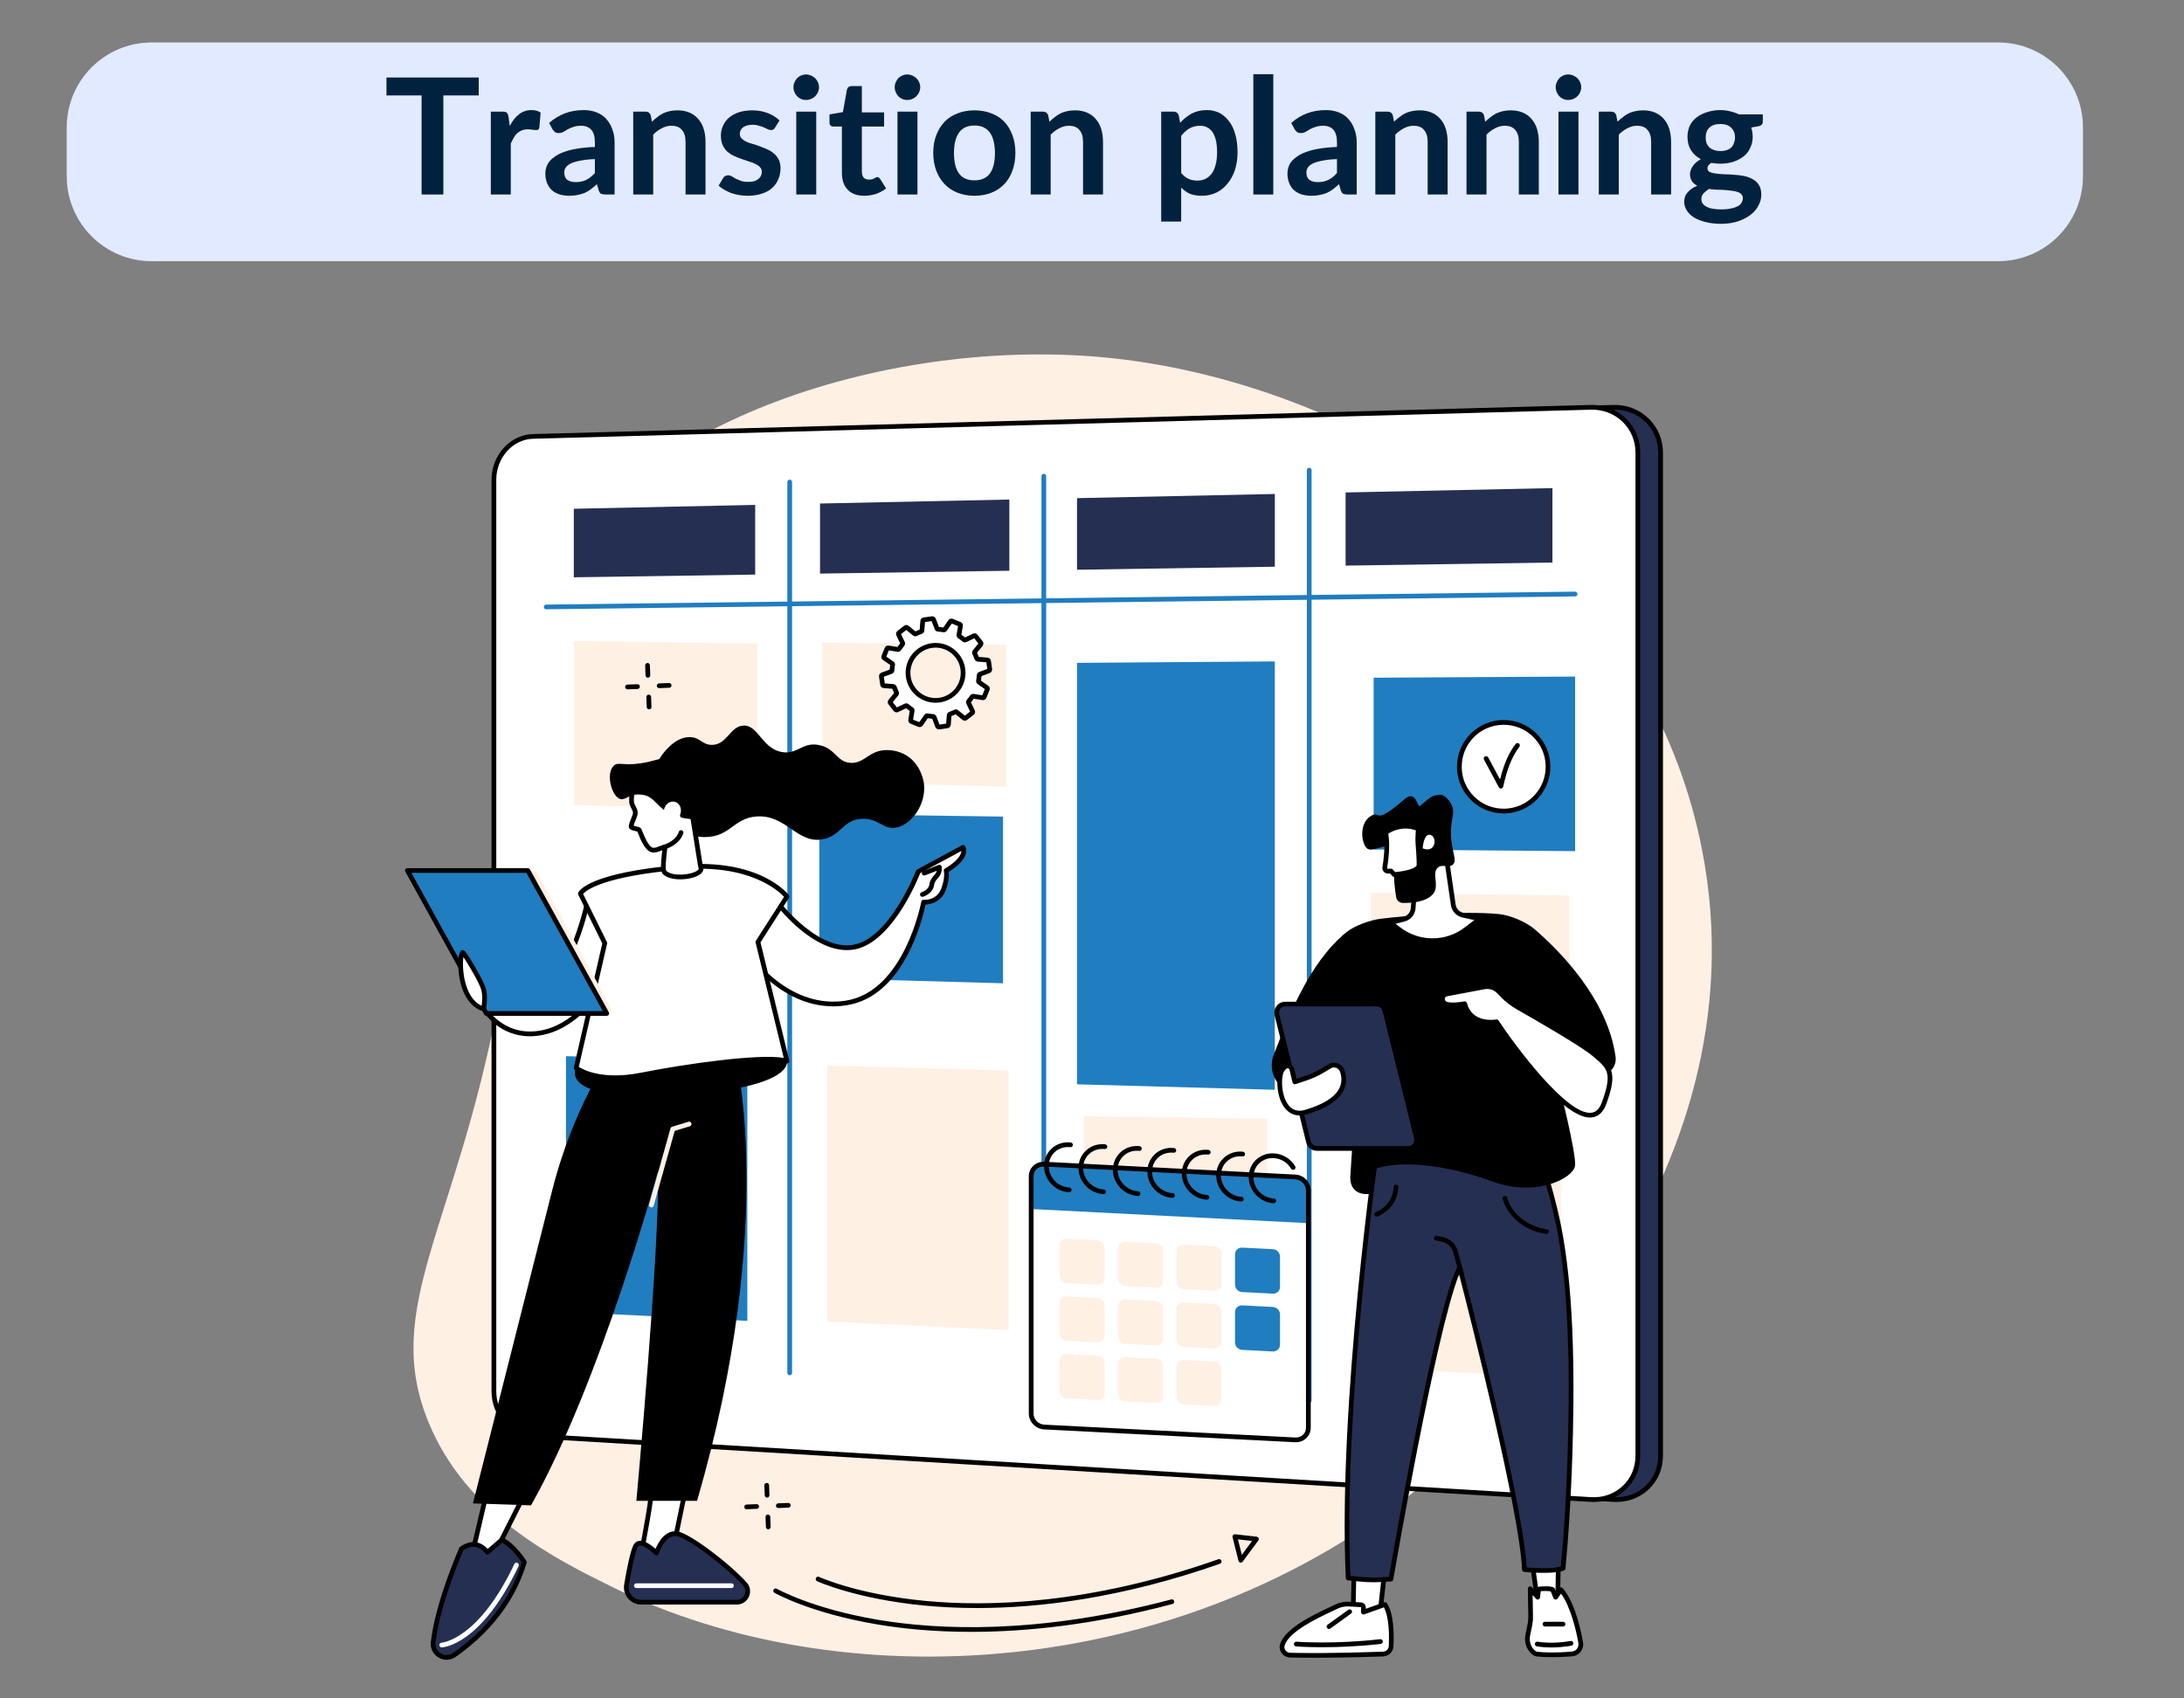 <svg xmlns="http://www.w3.org/2000/svg" xmlns:xlink="http://www.w3.org/1999/xlink" width="180" viewBox="0 0 135 105" height="140" preserveAspectRatio="xMidYMid meet"><rect x="0" y="0" width="135" height="105" fill="#808080" stroke="none"/><defs><g></g><clipPath id="dcf3272795"><path d="M 4.125 2.625 L 128.758 2.625 L 128.758 16.148 L 4.125 16.148 Z M 4.125 2.625 " clip-rule="nonzero"></path></clipPath><clipPath id="178fe0f407"><path d="M 9.375 2.625 L 123.504 2.625 C 126.406 2.625 128.754 4.977 128.754 7.875 L 128.754 10.898 C 128.754 13.801 126.406 16.148 123.504 16.148 L 9.375 16.148 C 6.477 16.148 4.125 13.801 4.125 10.898 L 4.125 7.875 C 4.125 4.977 6.477 2.625 9.375 2.625 Z M 9.375 2.625 " clip-rule="nonzero"></path></clipPath></defs><path fill="#fff0e4" d="M 26.48 87.91 C 28.84 93.672 34.359 96.395 37.887 98.133 C 51.793 104.988 72.926 104.168 88.152 91.625 C 91.715 88.691 109.273 73.316 105.207 52.523 C 101.613 34.141 83.453 23.492 68.156 22.086 C 55.484 20.922 38.926 25.578 33.066 36.797 C 29.383 43.855 33.801 46.09 30.777 62.074 C 28.16 75.906 23.598 80.863 26.48 87.91 " fill-opacity="1" fill-rule="nonzero"></path><path fill="#ffffff" d="M 93.535 53.891 C 93.535 54.273 93.223 54.582 92.844 54.582 C 92.461 54.582 92.152 54.273 92.152 53.891 C 92.152 53.508 92.461 53.199 92.844 53.199 C 93.223 53.199 93.535 53.508 93.535 53.891 " fill-opacity="1" fill-rule="nonzero"></path><path fill="#252f52" d="M 34.352 26.98 L 99.742 25.184 C 101.344 25.137 102.648 26.391 102.648 27.977 L 102.648 90.004 C 102.648 91.59 101.344 92.801 99.742 92.703 L 34.352 88.773 C 33.016 88.695 31.938 87.461 31.938 86.02 L 31.938 29.66 C 31.938 28.215 33.016 27.016 34.352 26.98 " fill-opacity="1" fill-rule="nonzero"></path><path fill="#000000" d="M 34.352 26.98 L 34.355 27.125 C 33.102 27.16 32.082 28.297 32.082 29.66 L 32.082 86.02 C 32.082 87.383 33.105 88.555 34.359 88.629 L 99.75 92.559 C 100.492 92.605 101.188 92.359 101.707 91.867 C 102.219 91.387 102.5 90.723 102.5 90.004 L 102.5 27.977 C 102.5 27.254 102.219 26.582 101.707 26.086 C 101.184 25.578 100.488 25.309 99.746 25.328 L 34.355 27.125 Z M 99.922 92.855 C 99.859 92.855 99.797 92.852 99.734 92.852 L 34.344 88.922 C 32.938 88.836 31.789 87.535 31.789 86.02 L 31.789 29.66 C 31.789 28.141 32.938 26.875 34.348 26.836 L 99.738 25.035 C 100.559 25.012 101.332 25.312 101.91 25.875 C 102.48 26.43 102.793 27.176 102.793 27.977 L 102.793 90.004 C 102.793 90.805 102.48 91.543 101.91 92.078 C 101.375 92.582 100.676 92.855 99.922 92.855 " fill-opacity="1" fill-rule="nonzero"></path><path fill="#ffffff" d="M 32.945 26.98 L 98.336 25.184 C 99.938 25.137 101.242 26.391 101.242 27.977 L 101.242 90.004 C 101.242 91.59 99.938 92.801 98.336 92.703 L 32.945 88.773 C 31.609 88.695 30.531 87.461 30.531 86.02 L 30.531 29.66 C 30.531 28.219 31.609 27.02 32.945 26.98 " fill-opacity="1" fill-rule="nonzero"></path><path fill="#000000" d="M 32.945 26.98 L 32.949 27.125 C 31.695 27.16 30.676 28.297 30.676 29.66 L 30.676 86.016 C 30.676 87.383 31.699 88.555 32.953 88.629 L 98.348 92.559 C 99.09 92.605 99.781 92.359 100.305 91.867 C 100.816 91.387 101.094 90.723 101.094 90.004 L 101.094 27.977 C 101.094 27.254 100.812 26.582 100.301 26.082 C 99.777 25.574 99.082 25.309 98.34 25.328 L 32.949 27.125 Z M 98.516 92.855 C 98.453 92.855 98.391 92.852 98.328 92.852 L 32.938 88.922 C 31.531 88.836 30.383 87.535 30.383 86.016 L 30.383 29.66 C 30.383 28.141 31.531 26.875 32.941 26.836 L 98.332 25.035 C 99.152 25.012 99.926 25.312 100.504 25.875 C 101.074 26.43 101.387 27.176 101.387 27.977 L 101.387 90.004 C 101.387 90.805 101.074 91.543 100.504 92.078 C 99.969 92.582 99.27 92.855 98.516 92.855 " fill-opacity="1" fill-rule="nonzero"></path><path fill="#207dc0" d="M 33.766 37.668 C 33.684 37.668 33.617 37.605 33.617 37.523 C 33.617 37.445 33.68 37.379 33.762 37.379 L 97.359 36.578 C 97.363 36.578 97.363 36.578 97.363 36.578 C 97.441 36.578 97.508 36.645 97.508 36.723 C 97.512 36.805 97.445 36.871 97.363 36.871 L 33.766 37.668 " fill-opacity="1" fill-rule="nonzero"></path><path fill="#207dc0" d="M 64.523 85.859 C 64.441 85.859 64.375 85.793 64.375 85.715 L 64.375 29.438 C 64.375 29.359 64.441 29.293 64.523 29.293 C 64.602 29.293 64.668 29.359 64.668 29.438 L 64.668 85.715 C 64.668 85.793 64.602 85.859 64.523 85.859 " fill-opacity="1" fill-rule="nonzero"></path><path fill="#207dc0" d="M 48.816 85.023 C 48.734 85.023 48.668 84.957 48.668 84.875 L 48.668 29.801 C 48.668 29.719 48.734 29.652 48.816 29.652 C 48.895 29.652 48.961 29.719 48.961 29.801 L 48.961 84.875 C 48.961 84.957 48.895 85.023 48.816 85.023 " fill-opacity="1" fill-rule="nonzero"></path><path fill="#207dc0" d="M 80.926 86.734 C 80.848 86.734 80.781 86.668 80.781 86.59 L 80.781 29.062 C 80.781 28.98 80.848 28.918 80.926 28.918 C 81.008 28.918 81.074 28.98 81.074 29.062 L 81.074 86.59 C 81.074 86.668 81.008 86.734 80.926 86.734 " fill-opacity="1" fill-rule="nonzero"></path><path fill="#252f52" d="M 66.574 35.223 L 78.801 35.035 L 78.801 30.539 L 66.574 30.797 L 66.574 35.223 " fill-opacity="1" fill-rule="nonzero"></path><path fill="#252f52" d="M 50.688 35.461 L 62.391 35.285 L 62.391 30.883 L 50.688 31.129 L 50.688 35.461 " fill-opacity="1" fill-rule="nonzero"></path><path fill="#252f52" d="M 83.176 34.969 L 95.961 34.777 L 95.961 30.176 L 83.176 30.445 L 83.176 34.969 " fill-opacity="1" fill-rule="nonzero"></path><path fill="#252f52" d="M 35.469 35.691 L 46.68 35.523 L 46.68 31.215 L 35.469 31.453 L 35.469 35.691 " fill-opacity="1" fill-rule="nonzero"></path><path fill="#207dc0" d="M 66.574 67.035 L 78.801 67.375 L 78.801 40.891 L 66.574 40.98 L 66.574 67.035 " fill-opacity="1" fill-rule="nonzero"></path><path fill="#207dc0" d="M 84.91 52.52 L 97.363 52.621 L 97.363 41.828 L 84.91 41.898 L 84.91 52.52 " fill-opacity="1" fill-rule="nonzero"></path><path fill="#207dc0" d="M 50.645 60.473 L 62 60.789 L 62 50.484 L 50.645 50.328 L 50.645 60.473 " fill-opacity="1" fill-rule="nonzero"></path><path fill="#fff0e4" d="M 50.84 48.359 L 62.195 48.629 L 62.195 39.859 L 50.84 39.723 L 50.84 48.359 " fill-opacity="1" fill-rule="nonzero"></path><path fill="#fff0e4" d="M 66.988 79.148 L 78.344 79.469 L 78.344 69.164 L 66.988 69.008 L 66.988 79.148 " fill-opacity="1" fill-rule="nonzero"></path><path fill="#fff0e4" d="M 84.742 66.16 L 97.023 66.504 L 97.023 55.363 L 84.742 55.191 L 84.742 66.16 " fill-opacity="1" fill-rule="nonzero"></path><path fill="#fff0e4" d="M 35.469 49.77 L 46.824 50.09 L 46.824 39.785 L 35.469 39.629 L 35.469 49.77 " fill-opacity="1" fill-rule="nonzero"></path><path fill="#207dc0" d="M 34.984 81.109 L 46.195 81.66 L 46.195 65.594 L 34.984 65.297 L 34.984 81.109 " fill-opacity="1" fill-rule="nonzero"></path><path fill="#fff0e4" d="M 51.133 81.695 L 62.344 82.242 L 62.344 66.18 L 51.133 65.879 L 51.133 81.695 " fill-opacity="1" fill-rule="nonzero"></path><path fill="#fff0e4" d="M 85.277 84.613 L 96.488 85.164 L 96.488 69.098 L 85.277 68.797 L 85.277 84.613 " fill-opacity="1" fill-rule="nonzero"></path><path fill="#ffffff" d="M 80.066 89.016 L 64.547 88.223 C 64.102 88.199 63.742 87.828 63.742 87.387 L 63.742 72.723 C 63.742 72.285 64.102 71.949 64.547 71.973 L 80.066 72.766 C 80.512 72.785 80.875 73.16 80.875 73.598 L 80.875 88.266 C 80.875 88.703 80.512 89.039 80.066 89.016 " fill-opacity="1" fill-rule="nonzero"></path><path fill="#207dc0" d="M 80.875 75.621 L 63.742 74.746 L 63.742 72.723 C 63.742 72.285 64.102 71.949 64.547 71.973 L 80.066 72.766 C 80.512 72.785 80.875 73.16 80.875 73.598 L 80.875 75.621 " fill-opacity="1" fill-rule="nonzero"></path><path fill="#000000" d="M 64.504 72.117 C 64.34 72.117 64.188 72.176 64.07 72.285 C 63.953 72.398 63.887 72.555 63.887 72.723 L 63.887 87.387 C 63.887 87.75 64.188 88.059 64.555 88.078 L 80.074 88.871 C 80.25 88.879 80.418 88.82 80.543 88.703 C 80.664 88.59 80.727 88.434 80.727 88.266 L 80.727 73.598 C 80.727 73.238 80.43 72.93 80.059 72.91 L 64.539 72.117 C 64.527 72.117 64.516 72.117 64.504 72.117 Z M 80.109 89.164 C 80.094 89.164 80.078 89.164 80.059 89.164 L 64.539 88.371 C 64.02 88.344 63.594 87.902 63.594 87.387 L 63.594 72.723 C 63.594 72.473 63.691 72.242 63.871 72.074 C 64.055 71.898 64.297 71.812 64.555 71.824 L 80.074 72.617 C 80.598 72.645 81.02 73.086 81.02 73.598 L 81.02 88.266 C 81.02 88.512 80.922 88.746 80.742 88.914 C 80.574 89.074 80.352 89.164 80.109 89.164 " fill-opacity="1" fill-rule="nonzero"></path><path fill="#fff0e4" d="M 67.832 82.996 L 65.938 82.898 C 65.691 82.887 65.496 82.684 65.496 82.441 L 65.496 80.562 C 65.496 80.32 65.691 80.137 65.938 80.148 L 67.832 80.246 C 68.078 80.258 68.277 80.465 68.277 80.703 L 68.277 82.586 C 68.277 82.824 68.078 83.008 67.832 82.996 " fill-opacity="1" fill-rule="nonzero"></path><path fill="#fff0e4" d="M 71.449 83.18 L 69.551 83.082 C 69.309 83.07 69.109 82.867 69.109 82.625 L 69.109 80.746 C 69.109 80.508 69.309 80.32 69.551 80.336 L 71.449 80.43 C 71.691 80.445 71.891 80.648 71.891 80.891 L 71.891 82.77 C 71.891 83.008 71.691 83.191 71.449 83.18 " fill-opacity="1" fill-rule="nonzero"></path><path fill="#fff0e4" d="M 75.062 83.367 L 73.168 83.27 C 72.922 83.258 72.723 83.051 72.723 82.812 L 72.723 80.93 C 72.723 80.691 72.922 80.508 73.168 80.52 L 75.062 80.617 C 75.309 80.629 75.504 80.832 75.504 81.074 L 75.504 82.953 C 75.504 83.195 75.309 83.379 75.062 83.367 " fill-opacity="1" fill-rule="nonzero"></path><path fill="#207dc0" d="M 78.676 83.551 L 76.781 83.453 C 76.539 83.441 76.34 83.234 76.34 82.996 L 76.34 81.117 C 76.34 80.875 76.539 80.691 76.781 80.703 L 78.676 80.801 C 78.922 80.812 79.121 81.02 79.121 81.258 L 79.121 83.137 C 79.121 83.379 78.922 83.562 78.676 83.551 " fill-opacity="1" fill-rule="nonzero"></path><path fill="#fff0e4" d="M 67.832 86.559 L 65.938 86.461 C 65.691 86.449 65.496 86.242 65.496 86.004 L 65.496 84.125 C 65.496 83.883 65.691 83.699 65.938 83.711 L 67.832 83.809 C 68.078 83.82 68.277 84.023 68.277 84.266 L 68.277 86.145 C 68.277 86.387 68.078 86.57 67.832 86.559 " fill-opacity="1" fill-rule="nonzero"></path><path fill="#fff0e4" d="M 71.449 86.742 L 69.551 86.645 C 69.309 86.633 69.109 86.43 69.109 86.188 L 69.109 84.309 C 69.109 84.066 69.309 83.883 69.551 83.895 L 71.449 83.992 C 71.691 84.004 71.891 84.211 71.891 84.449 L 71.891 86.328 C 71.891 86.57 71.691 86.754 71.449 86.742 " fill-opacity="1" fill-rule="nonzero"></path><path fill="#fff0e4" d="M 75.062 86.926 L 73.168 86.832 C 72.922 86.816 72.723 86.613 72.723 86.371 L 72.723 84.492 C 72.723 84.254 72.922 84.066 73.168 84.082 L 75.062 84.176 C 75.309 84.191 75.504 84.395 75.504 84.633 L 75.504 86.516 C 75.504 86.754 75.309 86.938 75.062 86.926 " fill-opacity="1" fill-rule="nonzero"></path><path fill="#fff0e4" d="M 67.832 79.422 L 65.938 79.328 C 65.691 79.312 65.496 79.109 65.496 78.871 L 65.496 76.988 C 65.496 76.75 65.691 76.562 65.938 76.578 L 67.832 76.672 C 68.078 76.688 68.277 76.891 68.277 77.133 L 68.277 79.012 C 68.277 79.25 68.078 79.438 67.832 79.422 " fill-opacity="1" fill-rule="nonzero"></path><path fill="#fff0e4" d="M 71.449 79.609 L 69.551 79.512 C 69.309 79.5 69.109 79.293 69.109 79.055 L 69.109 77.176 C 69.109 76.934 69.309 76.75 69.551 76.762 L 71.449 76.859 C 71.691 76.871 71.891 77.074 71.891 77.316 L 71.891 79.195 C 71.891 79.438 71.691 79.621 71.449 79.609 " fill-opacity="1" fill-rule="nonzero"></path><path fill="#fff0e4" d="M 75.062 79.793 L 73.168 79.695 C 72.922 79.684 72.723 79.477 72.723 79.238 L 72.723 77.359 C 72.723 77.117 72.922 76.934 73.168 76.945 L 75.062 77.043 C 75.309 77.055 75.504 77.262 75.504 77.5 L 75.504 79.379 C 75.504 79.621 75.309 79.805 75.062 79.793 " fill-opacity="1" fill-rule="nonzero"></path><path fill="#207dc0" d="M 78.676 79.977 L 76.781 79.879 C 76.539 79.867 76.34 79.664 76.34 79.422 L 76.34 77.543 C 76.34 77.305 76.539 77.117 76.781 77.133 L 78.676 77.227 C 78.922 77.242 79.121 77.445 79.121 77.688 L 79.121 79.566 C 79.121 79.805 78.922 79.988 78.676 79.977 " fill-opacity="1" fill-rule="nonzero"></path><path fill="#000000" d="M 66.086 73.711 C 66.086 73.711 66.082 73.711 66.078 73.711 C 65.227 73.664 64.535 72.938 64.535 72.094 C 64.535 71.68 64.695 71.301 64.988 71.023 C 65.281 70.742 65.676 70.602 66.094 70.625 C 66.125 70.625 66.156 70.629 66.188 70.633 C 66.27 70.641 66.324 70.715 66.316 70.793 C 66.309 70.875 66.234 70.934 66.156 70.922 C 66.129 70.922 66.105 70.918 66.078 70.918 C 65.742 70.898 65.426 71.012 65.188 71.234 C 64.953 71.457 64.824 71.762 64.828 72.094 C 64.828 72.785 65.395 73.383 66.094 73.418 C 66.176 73.422 66.238 73.492 66.234 73.574 C 66.23 73.648 66.164 73.711 66.086 73.711 " fill-opacity="1" fill-rule="nonzero"></path><path fill="#000000" d="M 68.215 73.824 C 68.215 73.824 68.211 73.824 68.207 73.824 C 67.355 73.777 66.664 73.055 66.664 72.207 C 66.664 71.793 66.824 71.414 67.117 71.141 C 67.41 70.859 67.805 70.719 68.223 70.738 C 68.254 70.742 68.285 70.742 68.316 70.746 C 68.398 70.758 68.453 70.828 68.445 70.91 C 68.438 70.988 68.363 71.047 68.285 71.035 C 68.258 71.035 68.234 71.031 68.207 71.031 C 67.871 71.016 67.555 71.125 67.316 71.352 C 67.082 71.57 66.953 71.875 66.953 72.207 C 66.957 72.902 67.523 73.496 68.223 73.535 C 68.305 73.539 68.367 73.605 68.363 73.688 C 68.359 73.766 68.293 73.824 68.215 73.824 " fill-opacity="1" fill-rule="nonzero"></path><path fill="#000000" d="M 70.344 73.941 C 70.344 73.941 70.34 73.938 70.336 73.938 C 69.484 73.895 68.793 73.168 68.793 72.32 C 68.793 71.91 68.953 71.531 69.246 71.254 C 69.539 70.973 69.934 70.832 70.352 70.852 C 70.383 70.855 70.414 70.859 70.445 70.863 C 70.527 70.871 70.582 70.941 70.574 71.023 C 70.566 71.102 70.492 71.16 70.414 71.152 C 70.387 71.148 70.363 71.145 70.336 71.145 C 70 71.125 69.684 71.242 69.445 71.465 C 69.211 71.688 69.082 71.988 69.082 72.32 C 69.086 73.016 69.652 73.609 70.352 73.648 C 70.434 73.652 70.496 73.723 70.492 73.801 C 70.488 73.879 70.422 73.941 70.344 73.941 " fill-opacity="1" fill-rule="nonzero"></path><path fill="#000000" d="M 72.473 74.055 C 72.473 74.055 72.469 74.055 72.465 74.055 C 71.613 74.008 70.922 73.281 70.922 72.434 C 70.922 72.023 71.082 71.645 71.375 71.367 C 71.668 71.086 72.062 70.945 72.48 70.969 C 72.512 70.969 72.543 70.973 72.574 70.977 C 72.656 70.984 72.711 71.059 72.703 71.137 C 72.695 71.219 72.621 71.273 72.543 71.266 C 72.516 71.262 72.488 71.262 72.465 71.258 C 72.129 71.242 71.812 71.355 71.574 71.578 C 71.34 71.801 71.211 72.105 71.211 72.434 C 71.215 73.129 71.781 73.723 72.48 73.762 C 72.562 73.766 72.625 73.836 72.621 73.914 C 72.617 73.992 72.551 74.055 72.473 74.055 " fill-opacity="1" fill-rule="nonzero"></path><path fill="#000000" d="M 74.602 74.168 C 74.602 74.168 74.598 74.168 74.594 74.168 C 73.742 74.121 73.051 73.395 73.051 72.551 C 73.051 72.137 73.211 71.758 73.504 71.48 C 73.797 71.203 74.191 71.062 74.609 71.082 C 74.641 71.082 74.672 71.086 74.703 71.09 C 74.781 71.098 74.84 71.172 74.832 71.25 C 74.824 71.332 74.75 71.391 74.672 71.379 C 74.645 71.379 74.617 71.375 74.594 71.375 C 74.258 71.355 73.941 71.469 73.703 71.695 C 73.469 71.914 73.34 72.219 73.34 72.551 C 73.34 73.242 73.91 73.84 74.609 73.875 C 74.691 73.883 74.754 73.949 74.75 74.031 C 74.746 74.109 74.68 74.168 74.602 74.168 " fill-opacity="1" fill-rule="nonzero"></path><path fill="#000000" d="M 76.73 74.281 C 76.73 74.281 76.727 74.281 76.723 74.281 C 75.871 74.238 75.18 73.512 75.18 72.664 C 75.18 72.254 75.34 71.871 75.633 71.598 C 75.926 71.316 76.32 71.176 76.738 71.195 C 76.77 71.199 76.801 71.199 76.832 71.203 C 76.91 71.215 76.969 71.285 76.961 71.367 C 76.953 71.445 76.879 71.504 76.801 71.496 C 76.773 71.492 76.75 71.488 76.723 71.488 C 76.387 71.469 76.07 71.582 75.832 71.809 C 75.598 72.027 75.469 72.332 75.469 72.664 C 75.469 73.359 76.039 73.953 76.738 73.992 C 76.82 73.996 76.883 74.062 76.879 74.145 C 76.871 74.223 76.809 74.281 76.73 74.281 " fill-opacity="1" fill-rule="nonzero"></path><path fill="#000000" d="M 78.738 74.391 C 78.738 74.391 78.734 74.391 78.73 74.391 C 77.879 74.344 77.188 73.617 77.188 72.773 C 77.188 72.359 77.348 71.98 77.637 71.703 C 77.934 71.422 78.328 71.285 78.746 71.305 C 79.285 71.332 79.777 71.633 80.059 72.102 C 80.102 72.172 80.078 72.262 80.008 72.301 C 79.941 72.344 79.852 72.32 79.809 72.254 C 79.574 71.863 79.172 71.621 78.73 71.598 C 78.391 71.578 78.078 71.691 77.84 71.914 C 77.605 72.137 77.477 72.441 77.477 72.773 C 77.477 73.465 78.047 74.062 78.746 74.098 C 78.828 74.102 78.891 74.172 78.883 74.254 C 78.879 74.332 78.816 74.391 78.738 74.391 " fill-opacity="1" fill-rule="nonzero"></path><path fill="#ffffff" d="M 94.57 95.648 L 95.051 99.031 L 96.285 99.035 L 96.344 95.707 L 94.57 95.648 " fill-opacity="1" fill-rule="nonzero"></path><path fill="#000000" d="M 95.18 98.883 L 96.141 98.887 L 96.195 95.848 L 94.738 95.797 Z M 96.285 99.18 L 95.051 99.176 C 94.98 99.176 94.918 99.121 94.906 99.051 L 94.426 95.668 C 94.418 95.625 94.434 95.582 94.461 95.551 C 94.488 95.516 94.531 95.5 94.574 95.5 L 96.348 95.562 C 96.426 95.562 96.488 95.629 96.488 95.711 L 96.43 99.035 C 96.43 99.117 96.363 99.18 96.285 99.18 " fill-opacity="1" fill-rule="nonzero"></path><path fill="#ffffff" d="M 95.012 102.266 C 95.492 102.316 96.215 102.336 97.176 102.25 C 97.523 102.223 97.766 101.902 97.707 101.562 C 97.559 100.645 97.141 99.023 96.484 98.281 L 96.16 98.742 L 95.969 98.266 C 95.938 98.215 95.117 98.18 95.102 98.277 L 95.051 98.742 L 94.59 98.223 L 94.613 99.93 C 94.617 100.117 94.598 100.309 94.559 100.492 L 94.438 101.082 C 94.367 101.438 94.457 101.812 94.703 102.078 C 94.801 102.18 94.91 102.254 95.012 102.266 " fill-opacity="1" fill-rule="nonzero"></path><path fill="#000000" d="M 94.738 98.613 L 94.758 99.93 C 94.762 100.125 94.742 100.324 94.703 100.52 L 94.582 101.109 C 94.516 101.43 94.602 101.754 94.809 101.977 C 94.887 102.062 94.969 102.113 95.023 102.117 L 95.027 102.117 C 95.438 102.164 96.141 102.195 97.164 102.105 C 97.289 102.094 97.398 102.035 97.477 101.938 C 97.551 101.836 97.586 101.711 97.566 101.586 C 97.434 100.789 97.07 99.305 96.492 98.523 L 96.277 98.828 C 96.25 98.871 96.195 98.895 96.145 98.887 C 96.09 98.883 96.043 98.848 96.023 98.797 L 95.855 98.383 C 95.719 98.359 95.379 98.352 95.238 98.371 L 95.195 98.758 C 95.191 98.816 95.152 98.863 95.098 98.883 C 95.043 98.898 94.98 98.883 94.941 98.84 Z M 95.945 102.453 C 95.539 102.453 95.223 102.434 94.996 102.41 C 94.863 102.395 94.727 102.316 94.598 102.176 C 94.324 101.887 94.211 101.465 94.297 101.051 L 94.418 100.461 C 94.453 100.289 94.469 100.109 94.469 99.934 L 94.441 98.227 C 94.441 98.164 94.477 98.109 94.535 98.086 C 94.59 98.066 94.656 98.082 94.695 98.125 L 94.941 98.402 L 94.957 98.262 C 94.957 98.258 94.957 98.254 94.957 98.25 C 94.98 98.125 95.121 98.098 95.164 98.09 C 95.172 98.09 95.984 98.008 96.09 98.191 C 96.098 98.195 96.098 98.203 96.102 98.211 L 96.195 98.438 L 96.363 98.195 C 96.391 98.16 96.43 98.137 96.477 98.133 C 96.52 98.133 96.562 98.148 96.594 98.184 C 97.441 99.145 97.812 101.297 97.852 101.539 C 97.887 101.742 97.832 101.953 97.707 102.117 C 97.578 102.277 97.395 102.379 97.191 102.398 C 96.707 102.438 96.293 102.453 95.945 102.453 " fill-opacity="1" fill-rule="nonzero"></path><path fill="#000000" d="M 95.895 101.852 C 95.352 101.852 95.016 101.785 94.992 101.781 C 94.914 101.766 94.863 101.688 94.879 101.609 C 94.895 101.531 94.973 101.48 95.051 101.496 C 95.059 101.496 95.902 101.66 97.082 101.453 C 97.164 101.438 97.238 101.492 97.254 101.57 C 97.266 101.652 97.215 101.727 97.133 101.742 C 96.656 101.824 96.234 101.852 95.895 101.852 " fill-opacity="1" fill-rule="nonzero"></path><path fill="#000000" d="M 96.617 100.555 L 95.496 100.555 C 95.418 100.555 95.352 100.488 95.352 100.406 C 95.352 100.328 95.418 100.262 95.496 100.262 L 96.617 100.262 C 96.695 100.262 96.762 100.328 96.762 100.406 C 96.762 100.488 96.695 100.555 96.617 100.555 " fill-opacity="1" fill-rule="nonzero"></path><path fill="#ffffff" d="M 85.723 95.949 L 85.289 99.891 L 83.629 100.238 L 83.73 95.617 L 85.723 95.949 " fill-opacity="1" fill-rule="nonzero"></path><path fill="#000000" d="M 83.871 95.789 L 83.777 100.059 L 85.152 99.77 L 85.559 96.07 Z M 83.629 100.387 C 83.594 100.387 83.562 100.371 83.535 100.352 C 83.5 100.324 83.48 100.281 83.484 100.234 L 83.582 95.613 C 83.586 95.57 83.605 95.531 83.637 95.504 C 83.668 95.477 83.711 95.465 83.754 95.473 L 85.746 95.805 C 85.82 95.816 85.875 95.887 85.867 95.965 L 85.434 99.906 C 85.426 99.969 85.379 100.02 85.316 100.035 L 83.66 100.383 C 83.648 100.383 83.637 100.387 83.629 100.387 " fill-opacity="1" fill-rule="nonzero"></path><path fill="#ffffff" d="M 85.988 101.773 C 86.023 101.082 86.027 99.809 85.605 99.195 L 84.277 99.668 L 84.277 99.383 C 84.277 99.293 84.215 99.219 84.129 99.211 L 83.391 99.172 C 83.113 99.156 82.84 99.211 82.586 99.336 C 81.844 99.703 79.578 100.641 79.266 101.695 C 79.172 102.004 79.418 102.316 79.742 102.324 C 80.484 102.348 82.277 102.371 85.492 102.262 C 85.758 102.25 85.973 102.039 85.988 101.773 " fill-opacity="1" fill-rule="nonzero"></path><path fill="#000000" d="M 85.988 101.773 Z M 83.301 99.312 C 83.078 99.312 82.855 99.367 82.652 99.465 C 82.562 99.512 82.449 99.562 82.32 99.625 C 81.457 100.027 79.664 100.871 79.406 101.734 C 79.375 101.836 79.395 101.941 79.457 102.027 C 79.523 102.121 79.633 102.176 79.746 102.18 C 80.523 102.203 82.305 102.223 85.484 102.113 C 85.68 102.109 85.832 101.957 85.844 101.766 C 85.898 100.684 85.789 99.824 85.543 99.371 L 84.328 99.805 C 84.281 99.82 84.234 99.812 84.195 99.785 C 84.156 99.758 84.133 99.715 84.133 99.668 L 84.133 99.383 C 84.133 99.367 84.125 99.359 84.121 99.359 L 83.383 99.316 C 83.355 99.316 83.328 99.312 83.301 99.312 Z M 81.227 102.488 C 80.543 102.488 80.059 102.48 79.738 102.473 C 79.535 102.465 79.34 102.363 79.223 102.199 C 79.105 102.039 79.07 101.84 79.125 101.652 C 79.422 100.66 81.227 99.816 82.199 99.359 C 82.324 99.301 82.434 99.25 82.523 99.203 C 82.797 99.07 83.098 99.008 83.398 99.023 L 84.137 99.066 C 84.297 99.078 84.426 99.215 84.426 99.383 L 84.426 99.461 L 85.555 99.059 C 85.617 99.035 85.688 99.059 85.727 99.113 C 86.168 99.758 86.172 101.062 86.133 101.781 C 86.117 102.125 85.84 102.395 85.496 102.406 C 83.609 102.473 82.215 102.488 81.227 102.488 " fill-opacity="1" fill-rule="nonzero"></path><path fill="#000000" d="M 81.738 101.836 C 80.75 101.836 80.125 101.789 80.113 101.789 C 80.035 101.781 79.973 101.711 79.98 101.633 C 79.988 101.551 80.059 101.492 80.137 101.496 C 80.16 101.5 82.492 101.668 85.312 101.34 C 85.395 101.332 85.465 101.391 85.477 101.469 C 85.484 101.551 85.426 101.621 85.348 101.633 C 83.957 101.793 82.684 101.836 81.738 101.836 " fill-opacity="1" fill-rule="nonzero"></path><path fill="#000000" d="M 82.152 100.707 C 82.105 100.707 82.062 100.684 82.031 100.645 C 81.984 100.578 82 100.488 82.066 100.441 L 83.344 99.523 C 83.41 99.477 83.5 99.492 83.547 99.555 C 83.594 99.621 83.578 99.711 83.512 99.758 L 82.234 100.68 C 82.211 100.695 82.18 100.707 82.152 100.707 " fill-opacity="1" fill-rule="nonzero"></path><path fill="#252f52" d="M 85.203 70.367 C 85.203 70.367 82.824 86.676 83.332 97.559 L 84.074 97.633 C 84.473 97.672 84.875 97.684 85.273 97.664 L 85.977 97.629 C 85.977 97.629 88.812 81.094 90.23 78.348 C 90.23 78.348 94.078 93.051 94.227 97.035 C 94.227 97.035 95.938 97.207 96.621 96.961 C 96.988 93.117 97.094 89.137 97.109 86.641 C 97.164 79.488 96.48 76.242 96.105 74.699 C 95.762 73.285 95.391 72.137 95.125 71.359 L 94.223 68.789 L 85.203 70.367 " fill-opacity="1" fill-rule="nonzero"></path><path fill="#000000" d="M 83.473 97.426 L 84.09 97.488 C 84.48 97.527 84.875 97.539 85.27 97.516 L 85.855 97.488 C 86.129 95.895 88.734 80.926 90.102 78.281 C 90.129 78.227 90.188 78.195 90.246 78.203 C 90.305 78.207 90.355 78.25 90.371 78.309 C 90.41 78.457 94.145 92.77 94.367 96.902 C 94.75 96.934 95.906 97.012 96.484 96.852 C 96.867 92.785 96.949 88.715 96.965 86.637 C 97.016 79.867 96.418 76.602 95.965 74.734 C 95.691 73.613 95.363 72.492 94.984 71.406 L 94.125 68.957 L 85.332 70.492 C 85.133 71.902 83.02 87.133 83.473 97.426 Z M 84.875 97.82 C 84.602 97.82 84.328 97.805 84.059 97.777 L 83.32 97.703 C 83.246 97.699 83.191 97.637 83.188 97.566 C 82.688 86.793 85.035 70.508 85.059 70.344 C 85.07 70.281 85.117 70.234 85.18 70.223 L 94.199 68.648 C 94.27 68.633 94.336 68.676 94.359 68.742 L 95.262 71.309 C 95.641 72.406 95.973 73.535 96.246 74.668 C 96.703 76.547 97.309 79.836 97.258 86.641 C 97.242 88.738 97.156 92.867 96.766 96.977 C 96.762 97.031 96.723 97.078 96.672 97.098 C 95.965 97.352 94.285 97.188 94.215 97.18 C 94.141 97.172 94.086 97.113 94.082 97.039 C 93.949 93.484 90.809 81.172 90.191 78.785 C 88.758 82.348 86.148 97.492 86.121 97.652 C 86.109 97.719 86.055 97.77 85.984 97.773 L 85.281 97.809 C 85.148 97.816 85.012 97.82 84.875 97.82 " fill-opacity="1" fill-rule="nonzero"></path><path fill="#000000" d="M 90.363 78.969 C 90.297 78.969 90.238 78.93 90.223 78.863 L 89.828 77.422 C 89.734 77.086 89.465 76.836 89.125 76.766 L 88.754 76.688 C 88.676 76.672 88.625 76.594 88.641 76.516 C 88.656 76.438 88.734 76.387 88.812 76.402 L 89.184 76.477 C 89.633 76.57 89.988 76.902 90.109 77.348 L 90.504 78.785 C 90.523 78.863 90.48 78.945 90.402 78.965 C 90.391 78.969 90.375 78.969 90.363 78.969 " fill-opacity="1" fill-rule="nonzero"></path><path fill="#000000" d="M 95.586 76.289 C 95.578 76.289 95.57 76.289 95.562 76.289 C 93.34 75.918 92.883 74.145 92.879 74.125 C 92.859 74.047 92.91 73.969 92.988 73.949 C 93.066 73.93 93.145 73.977 93.164 74.055 C 93.18 74.121 93.582 75.66 95.609 76 C 95.691 76.012 95.746 76.086 95.73 76.168 C 95.719 76.238 95.656 76.289 95.586 76.289 " fill-opacity="1" fill-rule="nonzero"></path><path fill="#000000" d="M 85.098 75.219 C 85.039 75.219 84.988 75.184 84.961 75.129 C 84.93 75.055 84.965 74.969 85.039 74.938 C 86.172 74.445 86.145 73.395 86.145 73.383 C 86.141 73.305 86.203 73.234 86.285 73.23 C 86.363 73.23 86.434 73.293 86.438 73.371 C 86.438 73.387 86.469 74.637 85.156 75.207 C 85.137 75.215 85.117 75.219 85.098 75.219 " fill-opacity="1" fill-rule="nonzero"></path><path fill="#000000" d="M 85.395 56.793 C 86.969 56.613 90.324 56.297 92.633 56.508 C 93.332 56.57 94.336 56.996 94.867 57.453 C 96.426 58.801 99.371 61.77 99.863 65.328 C 99.938 65.848 99.598 66.336 99.082 66.449 L 96.363 67.055 C 96.363 67.055 97.449 71.328 97.359 72.066 C 97.273 72.805 95.023 74.062 92.211 73.031 C 90.02 72.227 86.918 71.59 84.949 72.281 C 84.93 72.289 84.738 73.801 84.719 73.805 C 84.09 73.898 83.449 73.652 83.465 72.762 L 83.766 68.145 L 80.16 67.668 L 79.836 67.562 C 78.863 67.238 78.359 66.16 78.734 65.207 C 79.582 63.047 80.859 59.559 83.227 57.629 C 83.734 57.219 84.746 56.863 85.395 56.793 " fill-opacity="1" fill-rule="nonzero"></path><path fill="#252f52" d="M 87.035 71 L 81.398 71 C 81.152 71 80.941 70.836 80.883 70.598 L 78.934 62.734 C 78.848 62.398 79.102 62.074 79.449 62.074 L 85.086 62.074 C 85.328 62.074 85.543 62.242 85.602 62.477 L 87.551 70.34 C 87.637 70.676 87.383 71 87.035 71 " fill-opacity="1" fill-rule="nonzero"></path><path fill="#000000" d="M 79.449 62.219 C 79.328 62.219 79.219 62.273 79.145 62.367 C 79.07 62.465 79.047 62.582 79.074 62.699 L 81.023 70.562 C 81.066 70.734 81.219 70.855 81.398 70.855 L 87.035 70.855 C 87.156 70.855 87.266 70.801 87.34 70.707 C 87.414 70.613 87.438 70.492 87.41 70.375 L 85.461 62.512 C 85.418 62.34 85.262 62.219 85.086 62.219 Z M 87.035 71.148 L 81.398 71.148 C 81.086 71.148 80.816 70.938 80.742 70.633 L 78.789 62.77 C 78.738 62.566 78.785 62.355 78.914 62.188 C 79.043 62.023 79.238 61.93 79.449 61.93 L 85.086 61.93 C 85.398 61.93 85.668 62.141 85.742 62.445 L 87.691 70.305 C 87.742 70.508 87.699 70.723 87.57 70.887 C 87.438 71.051 87.246 71.148 87.035 71.148 " fill-opacity="1" fill-rule="nonzero"></path><path fill="#ffffff" d="M 79.848 66.094 L 80.039 66.887 L 80.719 66.66 C 81.094 66.535 81.457 66.367 81.793 66.164 L 82.184 65.926 C 82.477 65.746 82.855 65.887 82.969 66.207 C 83.211 66.895 83.16 68.039 80.707 68.758 C 79.352 69.156 78.965 67.422 79.141 66.457 C 79.188 66.211 79.309 66.051 79.43 65.953 C 79.578 65.836 79.801 65.906 79.848 66.094 " fill-opacity="1" fill-rule="nonzero"></path><path fill="#000000" d="M 79.594 66.043 C 79.574 66.043 79.547 66.047 79.523 66.066 C 79.395 66.168 79.316 66.309 79.285 66.48 C 79.168 67.129 79.316 68.047 79.77 68.457 C 80.008 68.668 80.309 68.723 80.668 68.617 C 81.789 68.289 82.5 67.844 82.781 67.293 C 82.945 66.977 82.961 66.625 82.832 66.258 C 82.793 66.145 82.703 66.055 82.59 66.016 C 82.48 65.977 82.359 65.988 82.258 66.051 L 81.867 66.285 C 81.523 66.496 81.148 66.668 80.766 66.797 L 80.086 67.023 C 80.043 67.039 80.004 67.035 79.969 67.012 C 79.93 66.992 79.906 66.961 79.895 66.918 L 79.707 66.129 C 79.691 66.074 79.648 66.055 79.633 66.047 C 79.625 66.043 79.609 66.043 79.594 66.043 Z M 80.332 68.961 C 80.047 68.961 79.789 68.863 79.578 68.672 C 79.027 68.176 78.867 67.148 78.996 66.43 C 79.043 66.184 79.156 65.984 79.34 65.84 C 79.449 65.75 79.59 65.727 79.723 65.77 C 79.855 65.816 79.957 65.922 79.988 66.055 C 79.992 66.059 79.992 66.059 79.992 66.059 L 80.145 66.695 L 80.672 66.52 C 81.039 66.398 81.391 66.238 81.719 66.039 L 82.109 65.801 C 82.285 65.695 82.496 65.672 82.691 65.742 C 82.887 65.812 83.039 65.965 83.105 66.16 C 83.262 66.602 83.238 67.039 83.043 67.426 C 82.723 68.051 81.949 68.547 80.75 68.898 C 80.605 68.941 80.465 68.961 80.332 68.961 " fill-opacity="1" fill-rule="nonzero"></path><path fill="#ffffff" d="M 92.883 61.539 C 93.164 61.828 93.484 62.078 93.836 62.277 C 95.02 62.949 97.844 64.582 98.547 65.184 C 99.445 65.949 99.871 66.234 99.152 68.203 C 97.98 71.41 92.508 63.172 92.508 63.172 C 92.508 63.172 90.898 63.465 90.539 62.055 C 90.539 62.055 89.703 62.211 89.352 62.062 C 89.086 61.945 89.098 61.492 89.453 61.441 L 91.766 61.012 C 92.082 60.953 92.41 61.059 92.637 61.289 L 92.883 61.539 " fill-opacity="1" fill-rule="nonzero"></path><path fill="#000000" d="M 92.508 63.027 C 92.555 63.027 92.602 63.051 92.629 63.094 C 93.723 64.738 96.883 68.973 98.367 68.793 C 98.66 68.758 98.871 68.551 99.016 68.152 C 99.68 66.336 99.367 66.07 98.531 65.359 L 98.453 65.293 C 97.762 64.699 94.941 63.074 93.762 62.402 C 93.402 62.199 93.07 61.941 92.777 61.645 L 92.531 61.391 C 92.34 61.195 92.062 61.105 91.789 61.152 L 89.48 61.586 C 89.352 61.602 89.32 61.688 89.312 61.734 C 89.305 61.805 89.332 61.895 89.41 61.926 C 89.664 62.035 90.293 61.953 90.512 61.91 C 90.586 61.898 90.66 61.945 90.68 62.02 C 91.004 63.277 92.422 63.039 92.48 63.027 C 92.488 63.027 92.496 63.027 92.508 63.027 Z M 98.285 69.09 C 96.387 69.09 92.918 64.043 92.438 63.328 C 92.078 63.363 90.824 63.402 90.434 62.219 C 90.172 62.262 89.598 62.328 89.293 62.195 C 89.105 62.113 88.996 61.91 89.023 61.695 C 89.055 61.484 89.215 61.328 89.434 61.297 L 91.738 60.867 C 92.105 60.801 92.48 60.922 92.738 61.188 L 92.988 61.438 C 93.258 61.719 93.57 61.957 93.906 62.148 C 95.094 62.824 97.93 64.465 98.645 65.07 L 98.723 65.141 C 99.648 65.926 99.996 66.324 99.289 68.254 C 99.105 68.754 98.809 69.035 98.402 69.082 C 98.363 69.086 98.324 69.09 98.285 69.09 " fill-opacity="1" fill-rule="nonzero"></path><path fill="#ffffff" d="M 87.527 53.77 L 87.352 56.176 C 87.316 56.488 87.09 56.746 86.781 56.828 L 85.938 57.047 L 86.488 57.465 C 87.703 58.391 89.387 58.391 90.605 57.469 L 91.473 56.809 L 90.422 56.574 C 90.121 56.508 89.891 56.266 89.836 55.961 L 89.371 52.777 L 87.527 53.77 " fill-opacity="1" fill-rule="nonzero"></path><path fill="#000000" d="M 86.266 57.113 L 86.574 57.348 C 87.734 58.23 89.355 58.234 90.516 57.352 L 91.133 56.883 L 90.391 56.719 C 90.031 56.637 89.758 56.352 89.691 55.988 L 89.254 53.004 L 87.664 53.859 L 87.496 56.188 C 87.453 56.57 87.184 56.871 86.82 56.969 Z M 88.547 58.305 C 87.789 58.305 87.031 58.062 86.398 57.582 L 85.848 57.164 C 85.805 57.129 85.785 57.074 85.793 57.02 C 85.805 56.965 85.848 56.918 85.902 56.906 L 86.746 56.688 C 86.996 56.621 87.176 56.414 87.207 56.156 L 87.379 53.758 C 87.383 53.707 87.414 53.664 87.457 53.641 L 89.301 52.648 C 89.344 52.625 89.395 52.625 89.438 52.645 C 89.48 52.668 89.508 52.707 89.516 52.754 L 89.98 55.941 C 90.023 56.184 90.211 56.379 90.453 56.434 L 91.504 56.668 C 91.562 56.68 91.605 56.723 91.617 56.777 C 91.629 56.836 91.605 56.891 91.562 56.926 L 90.695 57.586 C 90.062 58.062 89.305 58.305 88.547 58.305 " fill-opacity="1" fill-rule="nonzero"></path><path fill="#000000" d="M 84.789 50.418 C 85.367 50.113 84.902 51.066 86.805 49.418 C 87.566 48.762 87.59 49.988 87.789 49.816 C 88.516 49.191 88.492 49.211 88.949 49.133 C 89.254 49.078 89.66 49.5 89.781 49.895 C 89.941 50.418 89.594 50.734 89.711 51.941 C 89.797 52.789 90.062 53.203 89.816 53.445 C 89.57 53.688 89.168 53.391 88.879 53.637 C 88.504 53.953 88.934 54.66 88.656 55.164 C 88.48 55.48 87.906 55.852 86.699 55.82 C 86.504 55.816 86.34 55.672 86.305 55.48 C 86.266 55.23 86.215 54.918 86.191 54.613 C 86.086 53.168 86.398 52.684 86.09 52.438 C 85.621 52.059 84.82 52.766 84.48 52.434 C 84.129 52.086 84 50.836 84.789 50.418 " fill-opacity="1" fill-rule="nonzero"></path><path fill="#ffffff" d="M 87.668 51.23 L 87.645 51.625 C 87.633 51.812 87.637 52 87.648 52.184 C 87.676 52.535 87.719 53.133 87.715 53.473 C 87.715 53.969 86.18 54.066 86.18 54.066 L 85.984 53.848 L 85.805 53.855 C 85.77 53.859 85.734 53.852 85.703 53.836 C 85.625 53.797 85.586 53.715 85.598 53.633 C 85.672 53.195 85.797 52.227 85.66 51.473 C 85.66 51.473 86.512 50.781 87.668 51.23 " fill-opacity="1" fill-rule="nonzero"></path><path fill="#000000" d="M 85.984 53.703 C 86.023 53.703 86.066 53.723 86.094 53.754 L 86.238 53.914 C 86.883 53.863 87.57 53.676 87.57 53.473 C 87.574 53.137 87.531 52.527 87.504 52.195 C 87.488 52.004 87.488 51.809 87.5 51.617 L 87.516 51.332 C 86.672 51.047 86.023 51.402 85.816 51.539 C 85.934 52.281 85.824 53.176 85.742 53.656 C 85.742 53.672 85.746 53.695 85.77 53.707 C 85.77 53.707 85.781 53.711 85.797 53.711 L 85.977 53.703 C 85.98 53.703 85.98 53.703 85.984 53.703 Z M 86.18 54.211 C 86.137 54.211 86.098 54.195 86.07 54.164 L 85.922 54 L 85.809 54.004 C 85.746 54.004 85.688 53.992 85.633 53.965 C 85.504 53.898 85.43 53.754 85.453 53.609 C 85.52 53.223 85.652 52.242 85.516 51.5 C 85.504 51.445 85.523 51.395 85.566 51.359 C 85.605 51.328 86.5 50.617 87.723 51.094 C 87.781 51.117 87.82 51.176 87.816 51.238 L 87.789 51.633 C 87.781 51.812 87.781 51.996 87.793 52.172 C 87.82 52.512 87.863 53.129 87.863 53.473 C 87.859 54.059 86.578 54.188 86.188 54.211 C 86.184 54.211 86.18 54.211 86.18 54.211 " fill-opacity="1" fill-rule="nonzero"></path><path fill="#ffffff" d="M 87.938 52.449 C 87.938 52.449 87.996 51.496 88.422 51.617 C 88.848 51.738 88.762 52.781 87.938 52.449 " fill-opacity="1" fill-rule="nonzero"></path><path fill="#000000" d="M 48.645 65.598 C 48.645 65.598 49.141 67.293 41.758 67.707 C 34.379 68.117 35.613 66.02 35.613 66.02 L 43.363 63.766 L 48.645 65.598 " fill-opacity="1" fill-rule="nonzero"></path><path fill="#ffffff" d="M 40.234 92.051 C 40.434 92.043 39.559 96.438 39.559 96.438 L 41.43 96.66 L 42.445 91.715 L 40.234 92.051 " fill-opacity="1" fill-rule="nonzero"></path><path fill="#000000" d="M 40.242 92.199 Z M 40.242 92.199 Z M 39.734 96.309 L 41.312 96.5 L 42.262 91.891 L 40.41 92.172 C 40.41 92.418 40.344 92.973 40.102 94.336 C 39.957 95.16 39.797 95.977 39.734 96.309 Z M 41.43 96.805 C 41.422 96.805 41.418 96.805 41.41 96.805 L 39.543 96.582 C 39.504 96.578 39.465 96.555 39.441 96.523 C 39.418 96.488 39.41 96.449 39.418 96.406 C 39.785 94.555 40.148 92.469 40.117 92.141 C 40.102 92.117 40.094 92.094 40.09 92.066 C 40.082 91.988 40.137 91.918 40.211 91.906 L 42.422 91.57 C 42.469 91.562 42.52 91.578 42.551 91.613 C 42.582 91.648 42.598 91.699 42.59 91.746 L 41.57 96.688 C 41.559 96.758 41.496 96.805 41.43 96.805 " fill-opacity="1" fill-rule="nonzero"></path><path fill="#252f52" d="M 38.727 97.988 C 38.887 97.043 39.133 95.77 39.336 95.512 C 39.672 95.09 40.582 96.008 40.582 96.008 C 40.582 96.008 40.996 94.652 41.895 94.832 C 42.57 94.965 44.848 96.617 46.043 97.93 C 46.438 98.359 46.125 99.051 45.543 99.051 L 39.629 99.051 C 39.062 99.051 38.633 98.543 38.727 97.988 " fill-opacity="1" fill-rule="nonzero"></path><path fill="#000000" d="M 38.871 98.012 C 38.836 98.234 38.898 98.461 39.043 98.633 C 39.188 98.805 39.402 98.906 39.629 98.906 L 45.543 98.906 C 45.797 98.906 45.961 98.742 46.027 98.59 C 46.113 98.395 46.078 98.188 45.938 98.027 C 44.754 96.73 42.5 95.102 41.867 94.973 C 41.105 94.824 40.723 96.039 40.719 96.051 C 40.707 96.102 40.664 96.137 40.617 96.152 C 40.566 96.164 40.516 96.148 40.477 96.113 C 40.258 95.891 39.824 95.547 39.574 95.547 C 39.57 95.547 39.566 95.547 39.562 95.547 C 39.512 95.551 39.48 95.566 39.449 95.602 C 39.383 95.688 39.195 96.09 38.871 98.012 Z M 45.543 99.199 L 39.629 99.199 C 39.316 99.199 39.023 99.059 38.82 98.82 C 38.617 98.582 38.531 98.27 38.582 97.961 C 38.953 95.758 39.156 95.504 39.223 95.422 C 39.301 95.32 39.414 95.266 39.543 95.258 C 39.879 95.238 40.293 95.555 40.52 95.754 C 40.691 95.348 41.137 94.531 41.922 94.688 C 42.668 94.836 45 96.57 46.152 97.832 C 46.371 98.074 46.426 98.41 46.293 98.707 C 46.16 99.012 45.875 99.199 45.543 99.199 " fill-opacity="1" fill-rule="nonzero"></path><path fill="#ffffff" d="M 45.211 98.18 L 39.336 98.18 C 39.254 98.18 39.191 98.113 39.191 98.031 C 39.191 97.949 39.254 97.887 39.336 97.887 L 45.211 97.887 C 45.293 97.887 45.359 97.949 45.359 98.031 C 45.359 98.113 45.293 98.18 45.211 98.18 " fill-opacity="1" fill-rule="nonzero"></path><path fill="#ffffff" d="M 32.434 92.355 L 30.297 96.594 L 29.102 96.473 L 30.164 91.93 L 32.434 92.355 " fill-opacity="1" fill-rule="nonzero"></path><path fill="#000000" d="M 29.281 96.344 L 30.211 96.438 L 32.219 92.465 L 30.273 92.102 Z M 30.297 96.742 C 30.293 96.742 30.285 96.738 30.281 96.738 L 29.086 96.617 C 29.043 96.613 29.008 96.59 28.98 96.559 C 28.957 96.523 28.949 96.48 28.957 96.438 L 30.023 91.898 C 30.039 91.824 30.113 91.773 30.191 91.789 L 32.461 92.215 C 32.508 92.223 32.547 92.25 32.566 92.293 C 32.586 92.332 32.586 92.383 32.566 92.422 L 30.426 96.66 C 30.402 96.711 30.352 96.742 30.297 96.742 " fill-opacity="1" fill-rule="nonzero"></path><path fill="#252f52" d="M 30.129 95.965 C 30.129 95.965 29.52 95.039 28.527 95.746 C 28.527 95.746 27.07 99.012 26.773 101.535 C 26.691 102.246 27.496 102.727 28.086 102.312 C 29.465 101.352 31.559 99.48 32.41 96.578 C 32.41 96.578 31.789 95.566 31.023 95.191 L 30.129 95.965 " fill-opacity="1" fill-rule="nonzero"></path><path fill="#000000" d="M 28.641 95.844 C 28.48 96.211 27.191 99.223 26.918 101.551 C 26.887 101.82 27.016 102.078 27.25 102.219 C 27.488 102.359 27.777 102.352 28.004 102.195 C 29.488 101.156 31.422 99.348 32.25 96.602 C 32.117 96.402 31.625 95.695 31.043 95.367 L 30.223 96.078 C 30.191 96.105 30.148 96.117 30.109 96.109 C 30.066 96.105 30.027 96.082 30.004 96.047 C 30.004 96.043 29.777 95.711 29.398 95.641 C 29.16 95.598 28.906 95.664 28.641 95.844 Z M 27.609 102.613 C 27.434 102.613 27.262 102.566 27.102 102.469 C 26.766 102.27 26.586 101.902 26.629 101.516 C 26.922 99 28.379 95.723 28.391 95.688 C 28.402 95.664 28.418 95.645 28.441 95.629 C 28.785 95.383 29.125 95.293 29.457 95.355 C 29.785 95.414 30.02 95.621 30.145 95.758 L 30.926 95.082 C 30.973 95.043 31.035 95.035 31.086 95.059 C 31.879 95.453 32.508 96.457 32.535 96.5 C 32.555 96.535 32.562 96.578 32.551 96.621 C 31.707 99.484 29.703 101.363 28.168 102.434 C 28 102.551 27.805 102.613 27.609 102.613 " fill-opacity="1" fill-rule="nonzero"></path><path fill="#ffffff" d="M 27.301 101.848 C 27.223 101.848 27.16 101.785 27.156 101.707 C 27.152 101.625 27.215 101.559 27.297 101.555 C 27.324 101.555 29.574 101.383 31.793 96.695 C 31.828 96.621 31.914 96.59 31.984 96.625 C 32.059 96.66 32.09 96.746 32.055 96.82 C 29.746 101.695 27.406 101.844 27.309 101.848 C 27.305 101.848 27.305 101.848 27.301 101.848 " fill-opacity="1" fill-rule="nonzero"></path><path fill="#000000" d="M 32.824 93.066 L 29.234 92.945 L 34.129 73.609 C 34.91 70.516 36.184 67.562 37.895 64.863 L 45.391 64.859 C 45.391 64.859 48.156 75.414 43.086 92.785 L 39.336 92.785 C 39.336 92.785 40.797 76.938 40.676 72.383 C 40.676 72.383 37.152 85.402 32.824 93.066 " fill-opacity="1" fill-rule="nonzero"></path><path fill="#fff0e4" d="M 40.266 74.645 C 40.25 74.645 40.238 74.645 40.227 74.641 C 40.148 74.617 40.102 74.539 40.125 74.461 L 41.445 69.758 C 41.461 69.711 41.496 69.672 41.543 69.66 L 42.559 69.348 C 42.633 69.324 42.715 69.367 42.738 69.445 C 42.762 69.523 42.719 69.605 42.645 69.629 L 41.707 69.914 L 40.406 74.539 C 40.387 74.605 40.328 74.645 40.266 74.645 " fill-opacity="1" fill-rule="nonzero"></path><path fill="#ffffff" d="M 59.531 52.387 L 56.762 53.883 C 56.762 53.883 55.066 58.309 52.633 58.574 C 50.203 58.844 47.801 55.48 47.801 55.48 L 46.188 58.934 C 46.188 58.934 48.555 62.598 52.312 62.004 C 56.07 61.414 57.094 55.77 57.094 55.77 C 57.09 55.773 57.98 55.859 58.316 54.992 C 58.605 54.254 58.484 53.82 58.484 53.82 C 58.484 53.82 59.82 53.105 59.531 52.387 " fill-opacity="1" fill-rule="nonzero"></path><path fill="#000000" d="M 46.352 58.918 C 46.695 59.402 48.945 62.387 52.289 61.863 C 55.902 61.293 56.938 55.801 56.949 55.746 C 56.961 55.684 57.008 55.637 57.07 55.629 C 57.086 55.625 57.102 55.625 57.117 55.629 C 57.168 55.633 57.898 55.672 58.18 54.938 C 58.441 54.262 58.344 53.859 58.344 53.855 C 58.328 53.793 58.355 53.723 58.414 53.691 C 58.715 53.527 59.406 53.055 59.426 52.609 L 56.879 53.984 C 56.672 54.508 55.027 58.461 52.648 58.723 C 52.551 58.73 52.453 58.738 52.355 58.738 C 50.297 58.738 48.371 56.461 47.828 55.762 Z M 51.504 62.215 C 48.176 62.215 46.086 59.047 46.062 59.012 C 46.035 58.969 46.031 58.918 46.055 58.871 L 47.668 55.418 C 47.688 55.371 47.734 55.34 47.785 55.336 C 47.836 55.332 47.887 55.355 47.918 55.395 C 47.941 55.43 50.301 58.688 52.617 58.43 C 54.934 58.176 56.609 53.871 56.625 53.828 C 56.637 53.797 56.664 53.77 56.691 53.754 L 59.465 52.258 C 59.5 52.238 59.543 52.234 59.582 52.25 C 59.621 52.262 59.652 52.293 59.668 52.332 C 59.953 53.051 58.961 53.707 58.645 53.895 C 58.668 54.082 58.672 54.484 58.453 55.043 C 58.199 55.703 57.656 55.867 57.355 55.906 C 57.301 55.914 57.254 55.922 57.211 55.922 C 57.031 56.785 55.883 61.594 52.336 62.148 C 52.051 62.195 51.773 62.215 51.504 62.215 " fill-opacity="1" fill-rule="nonzero"></path><path fill="#000000" d="M 57.012 55.445 C 56.953 55.445 56.895 55.406 56.875 55.344 C 56.852 55.266 56.895 55.184 56.973 55.16 C 56.977 55.16 57.398 55.023 57.445 54.688 C 57.484 54.414 57.641 54.211 57.766 54.086 C 57.836 54.016 57.883 53.926 57.906 53.832 L 57.184 54.117 C 57.109 54.148 57.023 54.113 56.992 54.039 C 56.965 53.961 57 53.879 57.074 53.848 L 58.008 53.477 C 58.055 53.457 58.105 53.461 58.145 53.488 C 58.184 53.516 58.211 53.562 58.211 53.609 L 58.211 53.719 C 58.211 53.938 58.125 54.141 57.973 54.293 C 57.879 54.387 57.762 54.535 57.734 54.73 C 57.664 55.246 57.082 55.434 57.055 55.441 C 57.043 55.445 57.027 55.445 57.012 55.445 " fill-opacity="1" fill-rule="nonzero"></path><path fill="#ffffff" d="M 38.32 59.137 C 38.32 59.137 36.613 62.98 33.828 63.766 C 31.043 64.551 29.102 62.176 29.113 59.73 L 30.062 59.414 C 30.062 59.414 31.031 61.926 33.199 61.27 C 35.367 60.617 36.371 55.516 36.371 55.516 L 38.32 59.137 " fill-opacity="1" fill-rule="nonzero"></path><path fill="#000000" d="M 29.262 59.836 C 29.285 61.145 29.879 62.395 30.832 63.117 C 31.418 63.562 32.406 64.012 33.789 63.625 C 36.281 62.922 37.922 59.645 38.156 59.141 L 36.43 55.93 C 36.145 57.156 35.133 60.84 33.242 61.41 C 32.98 61.492 32.73 61.527 32.5 61.527 C 31.004 61.527 30.191 60.043 29.98 59.594 Z M 32.758 64.066 C 31.824 64.066 31.121 63.707 30.652 63.352 C 29.605 62.555 28.961 61.164 28.969 59.727 C 28.969 59.664 29.008 59.609 29.07 59.59 L 30.016 59.277 C 30.09 59.25 30.168 59.289 30.199 59.363 C 30.234 59.461 31.148 61.738 33.156 61.133 C 35.215 60.512 36.219 55.535 36.23 55.484 C 36.242 55.426 36.289 55.379 36.352 55.371 C 36.41 55.363 36.473 55.391 36.5 55.445 L 38.449 59.066 C 38.469 59.109 38.473 59.156 38.453 59.195 C 38.383 59.355 36.688 63.109 33.867 63.906 C 33.465 64.016 33.098 64.066 32.758 64.066 " fill-opacity="1" fill-rule="nonzero"></path><path fill="#ffffff" d="M 48.645 55.43 C 48.645 55.43 46.934 53.195 42.094 53.613 C 36.316 54.109 35.875 55.254 35.875 55.254 L 37.383 58.309 L 35.613 66.02 C 35.613 66.02 36.824 67.023 39.656 66.461 C 42.488 65.898 47.359 65.207 48.645 65.598 L 46.852 58.238 L 48.645 55.43 " fill-opacity="1" fill-rule="nonzero"></path><path fill="#000000" d="M 35.777 65.957 C 36.07 66.148 37.281 66.785 39.629 66.316 C 42.449 65.758 46.883 65.137 48.445 65.402 L 46.707 58.27 C 46.699 58.23 46.707 58.191 46.727 58.156 L 48.465 55.441 C 48.109 55.062 46.289 53.395 42.105 53.758 C 37.262 54.176 36.227 55.051 36.043 55.262 L 37.516 58.242 C 37.531 58.273 37.535 58.309 37.527 58.34 Z M 38.016 66.777 C 36.324 66.777 35.562 66.168 35.52 66.133 C 35.477 66.098 35.461 66.043 35.473 65.988 L 37.23 58.324 L 35.746 55.316 C 35.727 55.281 35.723 55.238 35.738 55.199 C 35.789 55.074 36.379 53.957 42.082 53.465 C 46.941 53.047 48.688 55.246 48.762 55.34 C 48.797 55.391 48.801 55.457 48.77 55.508 L 47.008 58.262 L 48.785 65.562 C 48.801 65.613 48.781 65.668 48.746 65.703 C 48.707 65.738 48.652 65.75 48.602 65.738 C 47.371 65.363 42.555 66.035 39.684 66.605 C 39.051 66.73 38.496 66.777 38.016 66.777 " fill-opacity="1" fill-rule="nonzero"></path><path fill="#fff0e4" d="M 30.559 62.379 L 37.457 62.656 C 37.691 62.656 37.832 62.402 37.711 62.203 L 33.246 54.039 C 33.16 53.902 33.008 53.816 32.844 53.816 L 25.875 53.977 L 30.559 62.379 " fill-opacity="1" fill-rule="nonzero"></path><path fill="#207dc0" d="M 30.062 62.656 L 37.508 62.656 L 32.625 53.816 L 25.18 53.816 L 30.062 62.656 " fill-opacity="1" fill-rule="nonzero"></path><path fill="#000000" d="M 30.148 62.512 L 37.262 62.512 L 32.539 53.961 L 25.43 53.961 Z M 37.508 62.801 L 30.062 62.801 C 30.012 62.801 29.961 62.773 29.934 62.727 L 25.055 53.887 C 25.027 53.844 25.027 53.789 25.055 53.742 C 25.082 53.699 25.129 53.672 25.18 53.672 L 32.625 53.672 C 32.68 53.672 32.727 53.699 32.754 53.746 L 37.637 62.586 C 37.66 62.633 37.66 62.684 37.633 62.73 C 37.605 62.773 37.559 62.801 37.508 62.801 " fill-opacity="1" fill-rule="nonzero"></path><path fill="#ffffff" d="M 29.891 62.379 C 29.891 62.379 30.031 61.645 29.891 61.156 C 29.754 60.668 28.887 59.211 28.637 58.906 C 28.391 58.602 28.18 61.852 29.891 62.379 " fill-opacity="1" fill-rule="nonzero"></path><path fill="#000000" d="M 28.645 59.164 C 28.594 59.52 28.59 60.328 28.867 61.074 C 29.07 61.629 29.379 62 29.773 62.18 C 29.805 61.941 29.84 61.508 29.75 61.195 C 29.637 60.793 28.977 59.652 28.645 59.164 Z M 29.891 62.523 C 29.879 62.523 29.863 62.52 29.848 62.516 C 28.777 62.188 28.359 60.863 28.328 59.734 C 28.316 59.328 28.344 58.828 28.543 58.754 C 28.602 58.73 28.684 58.734 28.75 58.816 C 29.016 59.141 29.891 60.617 30.031 61.113 C 30.18 61.633 30.043 62.375 30.035 62.406 C 30.027 62.445 30.004 62.48 29.969 62.504 C 29.945 62.516 29.918 62.523 29.891 62.523 " fill-opacity="1" fill-rule="nonzero"></path><path fill="#000000" d="M 56.016 46.695 C 56.957 47.266 57.102 48.359 57.113 48.449 C 57.262 49.688 56.379 50.969 55.418 51.16 C 54.594 51.324 54.309 50.57 53.273 50.621 C 52.121 50.676 52.008 51.633 50.91 51.875 C 49.289 52.23 48.629 50.348 46.766 50.477 C 45.336 50.578 45.148 51.738 43.586 51.75 C 43.41 51.754 42.012 51.742 41.078 50.66 C 40.145 49.574 40.125 47.926 40.816 46.828 C 40.887 46.715 41.648 45.539 42.656 45.57 C 43.289 45.586 43.414 46.062 44.02 46.051 C 44.945 46.035 45.129 44.906 45.941 44.859 C 46.879 44.801 47.086 46.285 48.348 46.496 C 49.301 46.652 49.57 45.875 50.594 46.055 C 51.652 46.238 51.707 47.137 52.605 47.164 C 53.465 47.191 53.703 46.379 54.816 46.371 C 55.055 46.371 55.535 46.406 56.016 46.695 " fill-opacity="1" fill-rule="nonzero"></path><path fill="#ffffff" d="M 39.02 51.125 C 38.957 51.023 39.262 50.473 39.273 50.27 C 39.285 50.07 39.125 49.902 39.062 49.691 C 38.996 49.48 39.066 49.105 39.066 49.105 C 39.156 46.59 41.898 47.188 41.898 47.188 C 42.527 47.375 42.898 48.082 43.02 48.555 C 43.254 49.465 42.82 50.562 42.82 50.562 C 42.84 50.605 43.289 53.551 43.309 53.586 C 43.594 54.133 41.684 54.492 41.086 53.941 C 40.883 53.754 41.141 52.387 41.086 52.387 C 40.859 52.379 40.586 52.621 40.301 52.547 C 39.883 52.434 39.57 51.391 39.512 51.312 C 39.48 51.273 39.383 51.254 39.285 51.23 C 39.172 51.207 39.055 51.176 39.02 51.125 " fill-opacity="1" fill-rule="nonzero"></path><path fill="#000000" d="M 39.133 51.035 Z M 39.16 51.082 Z M 39.41 51.418 L 39.414 51.418 Z M 41.078 52.238 C 41.082 52.238 41.086 52.238 41.09 52.238 C 41.129 52.242 41.172 52.262 41.199 52.293 C 41.254 52.355 41.25 52.41 41.211 52.77 C 41.18 53.031 41.105 53.723 41.188 53.84 C 41.59 54.207 42.738 54.098 43.105 53.816 C 43.219 53.73 43.191 53.68 43.18 53.656 C 43.16 53.621 43.156 53.613 42.906 52.02 C 42.809 51.391 42.695 50.68 42.68 50.605 C 42.672 50.574 42.672 50.539 42.684 50.512 C 42.688 50.5 43.098 49.441 42.879 48.59 C 42.777 48.207 42.453 47.512 41.863 47.328 C 41.773 47.309 40.59 47.086 39.844 47.668 C 39.449 47.977 39.238 48.461 39.215 49.109 C 39.215 49.117 39.215 49.125 39.211 49.133 C 39.191 49.227 39.156 49.504 39.199 49.648 C 39.223 49.715 39.254 49.781 39.289 49.848 C 39.359 49.98 39.426 50.113 39.418 50.277 C 39.414 50.391 39.348 50.559 39.277 50.734 C 39.238 50.828 39.18 50.973 39.164 51.047 C 39.207 51.062 39.277 51.078 39.316 51.09 C 39.457 51.121 39.566 51.145 39.625 51.223 C 39.648 51.254 39.668 51.297 39.719 51.426 C 39.82 51.676 40.082 52.336 40.34 52.406 C 40.457 52.438 40.59 52.387 40.727 52.328 C 40.84 52.285 40.957 52.238 41.078 52.238 Z M 42.051 54.363 C 41.637 54.363 41.23 54.273 40.984 54.051 C 40.824 53.902 40.836 53.508 40.918 52.738 C 40.926 52.68 40.934 52.617 40.938 52.562 C 40.906 52.574 40.871 52.586 40.836 52.602 C 40.676 52.664 40.477 52.742 40.266 52.688 C 39.867 52.582 39.594 51.902 39.449 51.535 C 39.43 51.488 39.41 51.438 39.398 51.41 C 39.367 51.398 39.301 51.383 39.258 51.375 C 39.109 51.34 38.965 51.309 38.898 51.203 C 38.824 51.086 38.883 50.934 39.004 50.625 C 39.059 50.492 39.125 50.328 39.125 50.262 C 39.133 50.176 39.086 50.086 39.031 49.984 C 38.992 49.91 38.949 49.824 38.922 49.734 C 38.852 49.508 38.91 49.164 38.922 49.086 C 38.953 48.352 39.199 47.797 39.664 47.438 C 40.547 46.754 41.871 47.031 41.93 47.043 C 41.934 47.043 41.938 47.047 41.941 47.047 C 42.66 47.266 43.047 48.074 43.16 48.516 C 43.379 49.371 43.051 50.359 42.973 50.574 C 42.992 50.688 43.043 51.004 43.195 51.973 C 43.297 52.621 43.422 53.418 43.445 53.539 C 43.531 53.719 43.473 53.902 43.281 54.047 C 43.035 54.238 42.539 54.363 42.051 54.363 " fill-opacity="1" fill-rule="nonzero"></path><path fill="#000000" d="M 37.922 47.352 C 38.199 47.074 38.477 47.352 39.574 47.195 C 40.484 47.07 40.746 46.812 41.434 46.926 C 41.629 46.957 41.977 47.016 42.316 47.266 C 42.824 47.637 43.012 48.156 43.109 48.543 C 43.305 49.301 43.062 50.184 42.953 50.516 C 42.926 50.598 42.844 50.648 42.758 50.645 C 42.527 50.625 42.324 50.594 42.145 50.555 C 42.059 50.535 42.008 50.445 42.043 50.363 C 42.051 50.34 42.059 50.316 42.066 50.293 C 42.156 49.977 42.004 49.652 41.723 49.57 C 41.445 49.492 41.145 49.688 41.055 50.008 C 41.047 50.027 41.043 50.051 41.039 50.074 C 40.637 49.77 40.43 49.422 40.059 49.238 C 40.016 49.215 39.82 49.129 39.52 49.117 C 38.875 49.094 38.66 49.477 38.355 49.402 C 37.82 49.273 37.43 47.852 37.922 47.352 " fill-opacity="1" fill-rule="nonzero"></path><path fill="#000000" d="M 41.02 52.531 C 40.957 52.531 40.898 52.492 40.879 52.43 C 40.855 52.352 40.898 52.27 40.977 52.246 C 41.816 51.98 41.949 51.461 41.953 51.438 C 41.973 51.359 42.051 51.312 42.129 51.328 C 42.207 51.348 42.258 51.422 42.238 51.5 C 42.234 51.531 42.078 52.207 41.062 52.523 C 41.047 52.531 41.035 52.531 41.02 52.531 " fill-opacity="1" fill-rule="nonzero"></path><path fill="#000000" d="M 76.52 95.168 L 76.762 96.125 L 77.395 95.266 Z M 76.695 96.605 C 76.688 96.605 76.676 96.605 76.668 96.602 C 76.613 96.59 76.57 96.551 76.555 96.496 L 76.188 95.035 C 76.176 94.988 76.188 94.938 76.219 94.902 C 76.25 94.867 76.297 94.848 76.344 94.852 L 77.68 95.004 C 77.73 95.012 77.777 95.043 77.797 95.09 C 77.816 95.141 77.812 95.195 77.781 95.238 L 76.812 96.547 C 76.785 96.586 76.742 96.605 76.695 96.605 " fill-opacity="1" fill-rule="nonzero"></path><path fill="#000000" d="M 60.379 99.414 C 59.172 99.414 58.094 99.352 57.152 99.262 C 52.91 98.855 50.527 97.766 50.504 97.754 C 50.434 97.719 50.402 97.633 50.434 97.559 C 50.469 97.488 50.555 97.453 50.629 97.488 C 50.652 97.5 53 98.574 57.199 98.973 C 61.074 99.344 67.359 99.195 75.312 96.398 C 75.391 96.371 75.473 96.41 75.5 96.488 C 75.527 96.562 75.488 96.648 75.41 96.676 C 69.324 98.812 64.203 99.414 60.379 99.414 " fill-opacity="1" fill-rule="nonzero"></path><path fill="#000000" d="M 60.035 100.887 C 57.688 100.887 55.727 100.684 54.18 100.418 C 50.074 99.723 47.891 98.484 47.871 98.473 C 47.801 98.434 47.777 98.344 47.816 98.273 C 47.855 98.207 47.945 98.18 48.016 98.223 C 48.039 98.234 50.184 99.449 54.246 100.137 C 57.992 100.77 64.188 101.062 72.398 98.883 C 72.477 98.859 72.555 98.906 72.578 98.984 C 72.598 99.062 72.551 99.145 72.473 99.164 C 67.59 100.461 63.414 100.887 60.035 100.887 " fill-opacity="1" fill-rule="nonzero"></path><path fill="#000000" d="M 47.414 92.59 C 47.336 92.59 47.273 92.527 47.27 92.449 L 47.246 91.828 C 47.242 91.75 47.305 91.684 47.387 91.68 C 47.469 91.672 47.535 91.738 47.539 91.82 L 47.562 92.438 C 47.562 92.52 47.5 92.586 47.422 92.59 C 47.418 92.59 47.418 92.59 47.414 92.59 " fill-opacity="1" fill-rule="nonzero"></path><path fill="#000000" d="M 47.488 94.547 C 47.41 94.547 47.348 94.484 47.344 94.406 L 47.32 93.785 C 47.316 93.707 47.379 93.637 47.461 93.633 C 47.539 93.633 47.609 93.695 47.613 93.773 L 47.637 94.395 C 47.637 94.473 47.574 94.543 47.496 94.547 C 47.492 94.547 47.492 94.547 47.488 94.547 " fill-opacity="1" fill-rule="nonzero"></path><path fill="#000000" d="M 46.152 93.305 C 46.074 93.305 46.012 93.246 46.008 93.164 C 46.004 93.086 46.066 93.016 46.148 93.016 L 46.766 92.992 C 46.848 92.988 46.914 93.051 46.918 93.133 C 46.922 93.211 46.859 93.281 46.777 93.281 L 46.16 93.305 C 46.156 93.305 46.156 93.305 46.152 93.305 " fill-opacity="1" fill-rule="nonzero"></path><path fill="#000000" d="M 48.109 93.23 C 48.031 93.23 47.965 93.172 47.965 93.094 C 47.961 93.012 48.023 92.945 48.102 92.941 L 48.723 92.918 C 48.805 92.914 48.871 92.977 48.875 93.059 C 48.875 93.137 48.812 93.207 48.734 93.207 L 48.113 93.23 C 48.113 93.23 48.109 93.23 48.109 93.23 " fill-opacity="1" fill-rule="nonzero"></path><path fill="#000000" d="M 40.051 41.898 C 39.973 41.898 39.906 41.836 39.902 41.758 L 39.879 41.141 C 39.879 41.059 39.941 40.992 40.02 40.988 C 40.102 40.984 40.168 41.047 40.172 41.129 L 40.195 41.746 C 40.199 41.828 40.137 41.895 40.055 41.898 C 40.055 41.898 40.051 41.898 40.051 41.898 " fill-opacity="1" fill-rule="nonzero"></path><path fill="#000000" d="M 40.125 43.855 C 40.047 43.855 39.98 43.793 39.977 43.715 L 39.953 43.094 C 39.953 43.016 40.016 42.945 40.094 42.945 C 40.172 42.941 40.242 43.004 40.246 43.086 L 40.27 43.703 C 40.273 43.785 40.211 43.852 40.129 43.855 C 40.129 43.855 40.125 43.855 40.125 43.855 " fill-opacity="1" fill-rule="nonzero"></path><path fill="#000000" d="M 38.789 42.617 C 38.711 42.617 38.645 42.555 38.641 42.477 C 38.641 42.395 38.703 42.328 38.781 42.324 L 39.402 42.301 C 39.484 42.297 39.551 42.359 39.551 42.441 C 39.555 42.523 39.492 42.59 39.414 42.594 L 38.793 42.617 C 38.793 42.617 38.789 42.617 38.789 42.617 " fill-opacity="1" fill-rule="nonzero"></path><path fill="#000000" d="M 40.742 42.543 C 40.664 42.543 40.602 42.48 40.598 42.402 C 40.594 42.32 40.656 42.254 40.738 42.25 L 41.355 42.227 C 41.438 42.223 41.504 42.285 41.508 42.367 C 41.512 42.449 41.449 42.516 41.367 42.52 L 40.75 42.543 C 40.746 42.543 40.746 42.543 40.742 42.543 " fill-opacity="1" fill-rule="nonzero"></path><path fill="#ffffff" d="M 95.688 47.344 C 95.719 48.855 94.52 50.109 93.008 50.141 C 91.492 50.176 90.242 48.973 90.207 47.461 C 90.176 45.949 91.375 44.695 92.891 44.664 C 94.402 44.629 95.656 45.832 95.688 47.344 " fill-opacity="1" fill-rule="nonzero"></path><path fill="#000000" d="M 92.949 44.809 C 92.93 44.809 92.91 44.809 92.891 44.809 C 92.199 44.824 91.555 45.105 91.074 45.605 C 90.594 46.109 90.34 46.766 90.355 47.457 C 90.367 48.152 90.652 48.797 91.152 49.277 C 91.652 49.754 92.316 50.012 93.004 49.996 C 93.695 49.98 94.34 49.699 94.82 49.199 C 95.301 48.695 95.555 48.039 95.543 47.348 C 95.527 46.652 95.242 46.008 94.742 45.527 C 94.258 45.062 93.621 44.809 92.949 44.809 Z M 92.945 50.289 C 92.199 50.289 91.492 50.004 90.953 49.488 C 90.395 48.953 90.078 48.234 90.062 47.465 C 90.047 46.691 90.332 45.961 90.863 45.406 C 91.398 44.848 92.117 44.531 92.887 44.516 C 93.66 44.5 94.387 44.785 94.945 45.32 C 95.5 45.852 95.816 46.57 95.832 47.34 C 95.867 48.93 94.602 50.254 93.008 50.289 C 92.988 50.289 92.969 50.289 92.945 50.289 " fill-opacity="1" fill-rule="nonzero"></path><path fill="#000000" d="M 92.777 48.75 C 92.723 48.75 92.672 48.719 92.648 48.672 L 91.73 46.961 C 91.691 46.891 91.719 46.805 91.789 46.766 C 91.859 46.727 91.949 46.754 91.988 46.824 L 92.723 48.191 C 92.961 47.234 93.277 46.512 93.688 45.996 C 93.734 45.93 93.828 45.922 93.891 45.969 C 93.953 46.02 93.965 46.113 93.914 46.176 C 93.488 46.715 93.152 47.543 92.918 48.633 C 92.906 48.691 92.859 48.738 92.797 48.746 C 92.789 48.75 92.781 48.75 92.777 48.75 " fill-opacity="1" fill-rule="nonzero"></path><path fill="#ffffff" d="M 57.832 43.301 C 56.891 43.301 56.129 42.539 56.129 41.598 C 56.129 40.656 56.891 39.895 57.832 39.895 C 58.773 39.895 59.535 40.656 59.535 41.598 C 59.535 42.539 58.773 43.301 57.832 43.301 Z M 61.105 40.875 C 61.102 40.836 61.07 40.805 61.027 40.801 L 60.449 40.754 C 60.414 40.754 60.387 40.73 60.375 40.699 C 60.34 40.59 60.293 40.484 60.242 40.387 C 60.23 40.355 60.23 40.32 60.254 40.293 L 60.621 39.844 C 60.645 39.812 60.648 39.766 60.621 39.734 L 60.309 39.332 C 60.285 39.301 60.238 39.293 60.203 39.309 L 59.676 39.559 C 59.648 39.57 59.609 39.566 59.586 39.547 C 59.5 39.473 59.41 39.402 59.316 39.34 C 59.285 39.324 59.27 39.289 59.277 39.258 L 59.371 38.68 C 59.375 38.641 59.355 38.602 59.316 38.586 L 58.844 38.398 C 58.809 38.383 58.766 38.395 58.742 38.43 L 58.41 38.906 C 58.395 38.934 58.359 38.949 58.324 38.941 C 58.215 38.922 58.102 38.906 57.988 38.902 C 57.953 38.898 57.926 38.879 57.914 38.848 L 57.707 38.301 C 57.691 38.266 57.652 38.242 57.613 38.246 L 57.109 38.32 C 57.07 38.324 57.039 38.355 57.035 38.398 L 56.988 38.977 C 56.984 39.012 56.965 39.039 56.93 39.051 C 56.824 39.09 56.719 39.133 56.621 39.184 C 56.59 39.199 56.555 39.195 56.527 39.172 L 56.078 38.805 C 56.047 38.781 56 38.781 55.969 38.805 L 55.566 39.117 C 55.535 39.145 55.527 39.188 55.543 39.223 L 55.793 39.75 C 55.809 39.781 55.801 39.816 55.781 39.844 C 55.707 39.93 55.637 40.02 55.574 40.113 C 55.559 40.141 55.523 40.156 55.492 40.152 L 54.918 40.059 C 54.875 40.051 54.84 40.074 54.824 40.109 L 54.633 40.582 C 54.617 40.621 54.629 40.664 54.664 40.688 L 55.141 41.016 C 55.168 41.035 55.184 41.07 55.176 41.102 C 55.156 41.215 55.141 41.324 55.137 41.441 C 55.133 41.473 55.113 41.504 55.082 41.516 L 54.535 41.723 C 54.5 41.734 54.477 41.773 54.48 41.812 L 54.555 42.32 C 54.559 42.359 54.594 42.391 54.633 42.395 L 55.211 42.441 C 55.246 42.441 55.273 42.465 55.285 42.496 C 55.324 42.605 55.367 42.711 55.418 42.809 C 55.434 42.84 55.43 42.875 55.406 42.902 L 55.039 43.352 C 55.016 43.383 55.016 43.43 55.039 43.461 L 55.352 43.863 C 55.379 43.895 55.422 43.902 55.457 43.887 L 55.984 43.637 C 56.016 43.621 56.051 43.629 56.074 43.648 C 56.16 43.723 56.254 43.793 56.348 43.855 C 56.375 43.871 56.391 43.906 56.383 43.938 L 56.293 44.516 C 56.285 44.555 56.305 44.594 56.344 44.609 L 56.816 44.797 C 56.852 44.812 56.895 44.801 56.918 44.766 L 57.25 44.289 C 57.27 44.262 57.301 44.246 57.336 44.254 C 57.445 44.273 57.559 44.289 57.672 44.293 C 57.707 44.297 57.734 44.316 57.75 44.348 L 57.953 44.895 C 57.969 44.93 58.008 44.953 58.047 44.949 L 58.551 44.875 C 58.59 44.871 58.621 44.84 58.625 44.797 L 58.672 44.219 C 58.676 44.184 58.699 44.156 58.73 44.145 C 58.836 44.105 58.941 44.062 59.043 44.012 C 59.074 43.996 59.109 44 59.133 44.023 L 59.586 44.391 C 59.617 44.414 59.66 44.414 59.691 44.391 L 60.094 44.078 C 60.125 44.051 60.133 44.008 60.117 43.973 L 59.867 43.445 C 59.855 43.414 59.859 43.379 59.883 43.352 C 59.953 43.266 60.023 43.176 60.086 43.082 C 60.105 43.055 60.137 43.039 60.172 43.043 L 60.746 43.137 C 60.785 43.145 60.824 43.121 60.84 43.086 L 61.027 42.613 C 61.043 42.574 61.031 42.531 61 42.508 L 60.52 42.18 C 60.492 42.16 60.48 42.125 60.484 42.094 C 60.504 41.98 60.52 41.867 60.523 41.754 C 60.527 41.723 60.547 41.691 60.582 41.68 L 61.125 41.473 C 61.16 41.461 61.184 41.422 61.18 41.383 L 61.105 40.875 " fill-opacity="1" fill-rule="nonzero"></path><path fill="#000000" d="M 57.832 40.039 C 56.973 40.039 56.273 40.738 56.273 41.598 C 56.273 42.457 56.973 43.156 57.832 43.156 C 58.688 43.156 59.387 42.457 59.387 41.598 C 59.387 40.738 58.688 40.039 57.832 40.039 Z M 57.832 43.445 C 56.812 43.445 55.98 42.617 55.98 41.598 C 55.98 40.578 56.812 39.75 57.832 39.75 C 58.852 39.75 59.68 40.578 59.68 41.598 C 59.68 42.617 58.852 43.445 57.832 43.445 Z M 58.051 38.793 Z M 56.883 38.914 Z M 55.66 39.234 L 55.656 39.234 C 55.656 39.234 55.656 39.234 55.66 39.234 Z M 59.422 39.281 Z M 55.516 40.008 Z M 60.375 40.32 Z M 60.672 41.762 C 60.672 41.766 60.672 41.766 60.672 41.766 C 60.672 41.766 60.672 41.766 60.672 41.762 Z M 56.266 43.977 Z M 57.613 44.402 Z M 56.797 44.684 Z M 57.32 44.105 C 57.332 44.105 57.348 44.109 57.363 44.109 C 57.465 44.129 57.574 44.141 57.68 44.148 C 57.773 44.152 57.852 44.211 57.883 44.297 L 58.074 44.797 L 58.484 44.738 L 58.527 44.207 C 58.535 44.117 58.594 44.039 58.68 44.008 C 58.781 43.973 58.883 43.93 58.977 43.883 C 59.059 43.84 59.156 43.852 59.227 43.91 L 59.641 44.246 L 59.965 43.992 L 59.738 43.508 C 59.699 43.426 59.711 43.328 59.77 43.258 C 59.84 43.18 59.902 43.09 59.965 43.004 C 60.012 42.926 60.105 42.887 60.195 42.902 L 60.719 42.984 L 60.875 42.602 L 60.438 42.297 C 60.363 42.246 60.324 42.156 60.34 42.066 C 60.359 41.961 60.375 41.855 60.379 41.746 C 60.383 41.656 60.441 41.574 60.527 41.543 L 61.027 41.355 L 60.969 40.945 L 60.438 40.902 C 60.348 40.895 60.27 40.832 60.238 40.746 C 60.203 40.645 60.16 40.547 60.113 40.449 C 60.074 40.367 60.082 40.27 60.141 40.199 L 60.477 39.785 L 60.223 39.461 L 59.742 39.691 C 59.656 39.73 59.559 39.715 59.492 39.656 C 59.41 39.586 59.324 39.523 59.234 39.465 C 59.156 39.414 59.117 39.324 59.133 39.23 L 59.219 38.707 L 58.836 38.551 L 58.531 38.988 C 58.48 39.062 58.387 39.102 58.301 39.086 C 58.195 39.066 58.086 39.055 57.98 39.047 C 57.887 39.043 57.809 38.984 57.777 38.898 L 57.586 38.398 L 57.18 38.457 L 57.133 38.988 C 57.129 39.078 57.066 39.156 56.98 39.188 C 56.879 39.223 56.777 39.266 56.684 39.312 C 56.602 39.355 56.504 39.344 56.434 39.285 L 56.02 38.949 L 55.695 39.203 L 55.926 39.688 C 55.965 39.77 55.949 39.867 55.891 39.938 C 55.82 40.02 55.758 40.105 55.699 40.191 C 55.648 40.27 55.555 40.309 55.469 40.293 L 54.941 40.211 L 54.785 40.594 L 55.223 40.895 C 55.301 40.949 55.336 41.039 55.32 41.129 C 55.301 41.234 55.289 41.34 55.281 41.449 C 55.277 41.539 55.219 41.621 55.133 41.652 L 54.633 41.84 L 54.691 42.25 L 55.223 42.293 C 55.312 42.301 55.391 42.363 55.422 42.449 C 55.457 42.551 55.5 42.648 55.547 42.746 C 55.59 42.828 55.578 42.926 55.52 42.996 L 55.184 43.41 L 55.438 43.734 L 55.922 43.504 C 56.004 43.469 56.102 43.48 56.172 43.539 C 56.25 43.609 56.336 43.672 56.426 43.734 C 56.504 43.781 56.543 43.875 56.527 43.961 L 56.441 44.492 L 56.824 44.645 L 57.129 44.207 C 57.172 44.145 57.246 44.105 57.32 44.105 Z M 58.035 45.094 C 57.938 45.094 57.852 45.035 57.816 44.945 L 57.625 44.438 C 57.531 44.43 57.438 44.418 57.348 44.402 L 57.039 44.852 C 56.977 44.941 56.863 44.973 56.762 44.934 L 56.289 44.742 C 56.188 44.703 56.129 44.598 56.148 44.492 L 56.234 43.953 C 56.156 43.902 56.082 43.844 56.012 43.785 L 55.52 44.02 C 55.422 44.066 55.305 44.039 55.238 43.953 L 54.926 43.551 C 54.855 43.465 54.859 43.348 54.926 43.262 L 55.27 42.84 C 55.23 42.758 55.191 42.672 55.16 42.582 L 54.621 42.539 C 54.512 42.531 54.426 42.449 54.41 42.34 L 54.336 41.836 C 54.324 41.727 54.383 41.625 54.484 41.586 L 54.992 41.395 C 55 41.301 55.012 41.207 55.027 41.113 L 54.582 40.805 C 54.492 40.742 54.457 40.629 54.496 40.527 L 54.688 40.055 C 54.727 39.953 54.832 39.895 54.941 39.914 L 55.477 40 C 55.527 39.922 55.586 39.848 55.645 39.777 L 55.41 39.285 C 55.363 39.188 55.391 39.07 55.477 39.004 L 55.879 38.691 C 55.965 38.621 56.086 38.625 56.168 38.691 L 56.59 39.035 C 56.672 38.996 56.758 38.957 56.848 38.926 L 56.891 38.387 C 56.898 38.277 56.98 38.191 57.09 38.176 L 57.594 38.102 C 57.703 38.09 57.805 38.148 57.844 38.25 L 58.035 38.758 C 58.129 38.766 58.223 38.777 58.312 38.793 L 58.621 38.344 C 58.684 38.254 58.797 38.223 58.898 38.262 L 59.371 38.453 C 59.473 38.492 59.531 38.598 59.516 38.703 L 59.426 39.242 C 59.504 39.293 59.578 39.352 59.652 39.41 L 60.141 39.176 C 60.238 39.129 60.355 39.156 60.422 39.242 L 60.738 39.645 C 60.805 39.73 60.801 39.848 60.734 39.934 L 60.391 40.355 C 60.43 40.438 60.469 40.523 60.5 40.613 L 61.039 40.656 C 61.148 40.664 61.238 40.746 61.254 40.855 L 61.324 41.359 C 61.34 41.469 61.277 41.57 61.176 41.609 L 60.668 41.801 C 60.66 41.898 60.652 41.992 60.637 42.082 L 61.082 42.391 C 61.172 42.453 61.203 42.566 61.164 42.668 L 60.973 43.141 C 60.934 43.242 60.828 43.301 60.723 43.281 L 60.184 43.195 C 60.133 43.273 60.078 43.348 60.016 43.418 L 60.25 43.91 C 60.297 44.008 60.27 44.125 60.184 44.191 L 59.781 44.504 C 59.695 44.574 59.578 44.57 59.492 44.504 L 59.07 44.16 C 58.988 44.199 58.902 44.238 58.812 44.27 L 58.77 44.812 C 58.762 44.918 58.68 45.008 58.57 45.02 L 58.066 45.094 C 58.055 45.094 58.043 45.094 58.035 45.094 " fill-opacity="1" fill-rule="nonzero"></path><g clip-path="url(#dcf3272795)"><g clip-path="url(#178fe0f407)"><path fill="#e2eaff" d="M 4.125 2.625 L 128.758 2.625 L 128.758 16.148 L 4.125 16.148 Z M 4.125 2.625 " fill-opacity="1" fill-rule="nonzero"></path></g></g><g fill="#01223e" fill-opacity="1"><g transform="translate(23.733, 12.025)"><g><path d="M 5.859 -6.125 L 3.672 -6.125 L 3.672 0 L 2.328 0 L 2.328 -6.125 L 0.156 -6.125 L 0.156 -7.234 L 5.859 -7.234 Z M 5.859 -6.125 "></path></g></g></g><g fill="#01223e" fill-opacity="1"><g transform="translate(29.73, 12.025)"><g><path d="M 1.781 -4.234 C 1.938 -4.547 2.125 -4.785 2.344 -4.953 C 2.562 -5.129 2.82 -5.219 3.125 -5.219 C 3.363 -5.219 3.551 -5.164 3.688 -5.062 L 3.609 -4.141 C 3.598 -4.086 3.578 -4.047 3.547 -4.016 C 3.516 -3.992 3.473 -3.984 3.422 -3.984 C 3.367 -3.984 3.289 -3.988 3.188 -4 C 3.094 -4.02 3 -4.031 2.906 -4.031 C 2.77 -4.031 2.645 -4.008 2.531 -3.969 C 2.426 -3.926 2.332 -3.867 2.25 -3.797 C 2.164 -3.723 2.094 -3.629 2.031 -3.516 C 1.969 -3.41 1.906 -3.289 1.844 -3.156 L 1.844 0 L 0.609 0 L 0.609 -5.125 L 1.328 -5.125 C 1.461 -5.125 1.551 -5.102 1.594 -5.062 C 1.645 -5.02 1.68 -4.938 1.703 -4.812 Z M 1.781 -4.234 "></path></g></g></g><g fill="#01223e" fill-opacity="1"><g transform="translate(33.459, 12.025)"><g><path d="M 3.312 -2.188 C 2.957 -2.176 2.66 -2.145 2.422 -2.094 C 2.18 -2.051 1.984 -1.992 1.828 -1.922 C 1.68 -1.848 1.578 -1.766 1.516 -1.672 C 1.453 -1.586 1.422 -1.488 1.422 -1.375 C 1.422 -1.156 1.484 -1 1.609 -0.906 C 1.742 -0.812 1.914 -0.766 2.125 -0.766 C 2.375 -0.766 2.594 -0.812 2.781 -0.906 C 2.969 -1 3.145 -1.141 3.312 -1.328 Z M 0.484 -4.422 C 1.078 -4.953 1.789 -5.219 2.625 -5.219 C 2.914 -5.219 3.18 -5.172 3.422 -5.078 C 3.66 -4.984 3.859 -4.848 4.016 -4.672 C 4.18 -4.492 4.305 -4.281 4.391 -4.031 C 4.484 -3.789 4.531 -3.523 4.531 -3.234 L 4.531 0 L 3.969 0 C 3.852 0 3.758 -0.016 3.688 -0.047 C 3.625 -0.086 3.578 -0.16 3.547 -0.266 L 3.438 -0.641 C 3.301 -0.516 3.172 -0.406 3.047 -0.312 C 2.93 -0.227 2.805 -0.156 2.672 -0.094 C 2.535 -0.039 2.391 0 2.234 0.031 C 2.086 0.062 1.922 0.078 1.734 0.078 C 1.523 0.078 1.328 0.051 1.141 0 C 0.953 -0.062 0.789 -0.148 0.656 -0.266 C 0.531 -0.379 0.43 -0.523 0.359 -0.703 C 0.285 -0.879 0.25 -1.082 0.25 -1.312 C 0.25 -1.438 0.27 -1.562 0.312 -1.688 C 0.352 -1.82 0.422 -1.945 0.516 -2.062 C 0.617 -2.176 0.75 -2.285 0.906 -2.391 C 1.062 -2.492 1.254 -2.582 1.484 -2.656 C 1.711 -2.738 1.977 -2.801 2.281 -2.844 C 2.582 -2.895 2.926 -2.926 3.312 -2.938 L 3.312 -3.234 C 3.312 -3.578 3.238 -3.832 3.094 -4 C 2.945 -4.164 2.738 -4.25 2.469 -4.25 C 2.27 -4.25 2.102 -4.223 1.969 -4.172 C 1.832 -4.129 1.711 -4.078 1.609 -4.016 C 1.516 -3.961 1.426 -3.91 1.344 -3.859 C 1.258 -3.816 1.172 -3.797 1.078 -3.797 C 0.984 -3.797 0.906 -3.816 0.844 -3.859 C 0.789 -3.91 0.742 -3.961 0.703 -4.016 Z M 0.484 -4.422 "></path></g></g></g><g fill="#01223e" fill-opacity="1"><g transform="translate(38.532, 12.025)"><g><path d="M 1.766 -4.5 C 1.867 -4.602 1.977 -4.695 2.094 -4.781 C 2.207 -4.875 2.328 -4.953 2.453 -5.016 C 2.586 -5.078 2.727 -5.125 2.875 -5.156 C 3.02 -5.188 3.176 -5.203 3.344 -5.203 C 3.625 -5.203 3.875 -5.156 4.094 -5.062 C 4.312 -4.969 4.492 -4.832 4.641 -4.656 C 4.785 -4.488 4.895 -4.285 4.969 -4.047 C 5.039 -3.805 5.078 -3.547 5.078 -3.266 L 5.078 0 L 3.844 0 L 3.844 -3.266 C 3.844 -3.578 3.77 -3.816 3.625 -3.984 C 3.488 -4.16 3.27 -4.25 2.969 -4.25 C 2.758 -4.25 2.562 -4.195 2.375 -4.094 C 2.188 -4 2.008 -3.867 1.844 -3.703 L 1.844 0 L 0.609 0 L 0.609 -5.125 L 1.359 -5.125 C 1.523 -5.125 1.633 -5.051 1.688 -4.906 Z M 1.766 -4.5 "></path></g></g></g><g fill="#01223e" fill-opacity="1"><g transform="translate(44.169, 12.025)"><g><path d="M 3.734 -4.125 C 3.703 -4.07 3.664 -4.035 3.625 -4.016 C 3.594 -3.992 3.551 -3.984 3.5 -3.984 C 3.438 -3.984 3.367 -4 3.297 -4.031 C 3.234 -4.062 3.156 -4.098 3.062 -4.141 C 2.977 -4.18 2.875 -4.219 2.75 -4.25 C 2.633 -4.289 2.5 -4.312 2.344 -4.312 C 2.102 -4.312 1.91 -4.258 1.766 -4.156 C 1.629 -4.051 1.562 -3.914 1.562 -3.75 C 1.562 -3.633 1.598 -3.539 1.672 -3.469 C 1.742 -3.395 1.836 -3.328 1.953 -3.266 C 2.078 -3.211 2.211 -3.164 2.359 -3.125 C 2.516 -3.082 2.672 -3.031 2.828 -2.969 C 2.984 -2.914 3.133 -2.852 3.281 -2.781 C 3.426 -2.719 3.555 -2.633 3.672 -2.531 C 3.797 -2.426 3.895 -2.301 3.969 -2.156 C 4.039 -2.008 4.078 -1.832 4.078 -1.625 C 4.078 -1.375 4.031 -1.145 3.938 -0.938 C 3.852 -0.727 3.723 -0.547 3.547 -0.391 C 3.379 -0.242 3.164 -0.129 2.906 -0.047 C 2.656 0.035 2.363 0.078 2.031 0.078 C 1.852 0.078 1.676 0.062 1.5 0.031 C 1.332 0 1.172 -0.039 1.016 -0.094 C 0.867 -0.156 0.727 -0.223 0.594 -0.297 C 0.457 -0.379 0.344 -0.461 0.25 -0.547 L 0.531 -1.016 C 0.562 -1.078 0.602 -1.117 0.656 -1.141 C 0.707 -1.172 0.77 -1.188 0.844 -1.188 C 0.926 -1.188 1 -1.164 1.062 -1.125 C 1.133 -1.082 1.211 -1.035 1.297 -0.984 C 1.391 -0.941 1.5 -0.895 1.625 -0.844 C 1.75 -0.801 1.898 -0.781 2.078 -0.781 C 2.234 -0.781 2.363 -0.797 2.469 -0.828 C 2.57 -0.867 2.656 -0.914 2.719 -0.969 C 2.789 -1.031 2.844 -1.098 2.875 -1.172 C 2.906 -1.242 2.922 -1.32 2.922 -1.406 C 2.922 -1.52 2.883 -1.613 2.812 -1.688 C 2.738 -1.77 2.641 -1.836 2.516 -1.891 C 2.398 -1.953 2.266 -2.004 2.109 -2.047 C 1.961 -2.098 1.812 -2.148 1.656 -2.203 C 1.5 -2.254 1.344 -2.316 1.188 -2.391 C 1.039 -2.461 0.906 -2.551 0.781 -2.656 C 0.664 -2.77 0.57 -2.906 0.5 -3.062 C 0.426 -3.227 0.391 -3.422 0.391 -3.641 C 0.391 -3.848 0.43 -4.047 0.516 -4.234 C 0.598 -4.43 0.719 -4.598 0.875 -4.734 C 1.039 -4.879 1.242 -4.992 1.484 -5.078 C 1.734 -5.16 2.016 -5.203 2.328 -5.203 C 2.68 -5.203 3.004 -5.145 3.297 -5.031 C 3.586 -4.914 3.828 -4.766 4.016 -4.578 Z M 3.734 -4.125 "></path></g></g></g><g fill="#01223e" fill-opacity="1"><g transform="translate(48.563, 12.025)"><g><path d="M 1.891 -5.125 L 1.891 0 L 0.656 0 L 0.656 -5.125 Z M 2.062 -6.625 C 2.062 -6.52 2.039 -6.422 2 -6.328 C 1.957 -6.234 1.898 -6.148 1.828 -6.078 C 1.754 -6.004 1.664 -5.945 1.562 -5.906 C 1.469 -5.863 1.367 -5.844 1.266 -5.844 C 1.148 -5.844 1.047 -5.863 0.953 -5.906 C 0.859 -5.945 0.773 -6.004 0.703 -6.078 C 0.641 -6.148 0.586 -6.234 0.547 -6.328 C 0.504 -6.422 0.484 -6.52 0.484 -6.625 C 0.484 -6.738 0.504 -6.844 0.547 -6.938 C 0.586 -7.031 0.641 -7.113 0.703 -7.188 C 0.773 -7.258 0.859 -7.316 0.953 -7.359 C 1.047 -7.398 1.148 -7.422 1.266 -7.422 C 1.367 -7.422 1.469 -7.398 1.562 -7.359 C 1.664 -7.316 1.754 -7.258 1.828 -7.188 C 1.898 -7.113 1.957 -7.031 2 -6.938 C 2.039 -6.844 2.062 -6.738 2.062 -6.625 Z M 2.062 -6.625 "></path></g></g></g><g fill="#01223e" fill-opacity="1"><g transform="translate(51.102, 12.025)"><g><path d="M 2.312 0.078 C 1.875 0.078 1.535 -0.047 1.297 -0.297 C 1.055 -0.547 0.938 -0.895 0.938 -1.344 L 0.938 -4.203 L 0.406 -4.203 C 0.344 -4.203 0.285 -4.223 0.234 -4.266 C 0.191 -4.305 0.172 -4.375 0.172 -4.469 L 0.172 -4.953 L 1 -5.094 L 1.25 -6.484 C 1.27 -6.555 1.301 -6.609 1.344 -6.641 C 1.395 -6.68 1.457 -6.703 1.531 -6.703 L 2.172 -6.703 L 2.172 -5.078 L 3.547 -5.078 L 3.547 -4.203 L 2.172 -4.203 L 2.172 -1.422 C 2.172 -1.266 2.207 -1.141 2.281 -1.047 C 2.363 -0.961 2.473 -0.922 2.609 -0.922 C 2.68 -0.922 2.742 -0.926 2.797 -0.938 C 2.848 -0.957 2.895 -0.977 2.938 -1 C 2.977 -1.02 3.008 -1.035 3.031 -1.047 C 3.062 -1.066 3.094 -1.078 3.125 -1.078 C 3.164 -1.078 3.195 -1.066 3.219 -1.047 C 3.238 -1.035 3.266 -1.008 3.297 -0.969 L 3.672 -0.375 C 3.484 -0.227 3.27 -0.113 3.031 -0.031 C 2.801 0.039 2.562 0.078 2.312 0.078 Z M 2.312 0.078 "></path></g></g></g><g fill="#01223e" fill-opacity="1"><g transform="translate(54.82, 12.025)"><g><path d="M 1.891 -5.125 L 1.891 0 L 0.656 0 L 0.656 -5.125 Z M 2.062 -6.625 C 2.062 -6.52 2.039 -6.422 2 -6.328 C 1.957 -6.234 1.898 -6.148 1.828 -6.078 C 1.754 -6.004 1.664 -5.945 1.562 -5.906 C 1.469 -5.863 1.367 -5.844 1.266 -5.844 C 1.148 -5.844 1.047 -5.863 0.953 -5.906 C 0.859 -5.945 0.773 -6.004 0.703 -6.078 C 0.641 -6.148 0.586 -6.234 0.547 -6.328 C 0.504 -6.422 0.484 -6.52 0.484 -6.625 C 0.484 -6.738 0.504 -6.844 0.547 -6.938 C 0.586 -7.031 0.641 -7.113 0.703 -7.188 C 0.773 -7.258 0.859 -7.316 0.953 -7.359 C 1.047 -7.398 1.148 -7.422 1.266 -7.422 C 1.367 -7.422 1.469 -7.398 1.562 -7.359 C 1.664 -7.316 1.754 -7.258 1.828 -7.188 C 1.898 -7.113 1.957 -7.031 2 -6.938 C 2.039 -6.844 2.062 -6.738 2.062 -6.625 Z M 2.062 -6.625 "></path></g></g></g><g fill="#01223e" fill-opacity="1"><g transform="translate(57.359, 12.025)"><g><path d="M 2.875 -5.203 C 3.258 -5.203 3.609 -5.141 3.922 -5.016 C 4.234 -4.898 4.5 -4.727 4.719 -4.5 C 4.938 -4.27 5.102 -3.992 5.219 -3.672 C 5.344 -3.348 5.406 -2.984 5.406 -2.578 C 5.406 -2.172 5.344 -1.801 5.219 -1.469 C 5.102 -1.145 4.938 -0.867 4.719 -0.641 C 4.5 -0.41 4.234 -0.234 3.922 -0.109 C 3.609 0.016 3.258 0.078 2.875 0.078 C 2.5 0.078 2.148 0.016 1.828 -0.109 C 1.516 -0.234 1.25 -0.41 1.031 -0.641 C 0.812 -0.867 0.641 -1.145 0.516 -1.469 C 0.391 -1.801 0.328 -2.172 0.328 -2.578 C 0.328 -2.984 0.391 -3.348 0.516 -3.672 C 0.641 -3.992 0.812 -4.27 1.031 -4.5 C 1.25 -4.727 1.516 -4.898 1.828 -5.016 C 2.148 -5.141 2.5 -5.203 2.875 -5.203 Z M 2.875 -0.875 C 3.301 -0.875 3.617 -1.016 3.828 -1.297 C 4.035 -1.586 4.141 -2.008 4.141 -2.562 C 4.141 -3.113 4.035 -3.535 3.828 -3.828 C 3.617 -4.117 3.301 -4.266 2.875 -4.266 C 2.445 -4.266 2.129 -4.117 1.922 -3.828 C 1.711 -3.535 1.609 -3.113 1.609 -2.562 C 1.609 -2.008 1.711 -1.586 1.922 -1.297 C 2.129 -1.016 2.445 -0.875 2.875 -0.875 Z M 2.875 -0.875 "></path></g></g></g><g fill="#01223e" fill-opacity="1"><g transform="translate(63.102, 12.025)"><g><path d="M 1.766 -4.5 C 1.867 -4.602 1.977 -4.695 2.094 -4.781 C 2.207 -4.875 2.328 -4.953 2.453 -5.016 C 2.586 -5.078 2.727 -5.125 2.875 -5.156 C 3.02 -5.188 3.176 -5.203 3.344 -5.203 C 3.625 -5.203 3.875 -5.156 4.094 -5.062 C 4.312 -4.969 4.492 -4.832 4.641 -4.656 C 4.785 -4.488 4.895 -4.285 4.969 -4.047 C 5.039 -3.805 5.078 -3.547 5.078 -3.266 L 5.078 0 L 3.844 0 L 3.844 -3.266 C 3.844 -3.578 3.77 -3.816 3.625 -3.984 C 3.488 -4.16 3.27 -4.25 2.969 -4.25 C 2.758 -4.25 2.562 -4.195 2.375 -4.094 C 2.188 -4 2.008 -3.867 1.844 -3.703 L 1.844 0 L 0.609 0 L 0.609 -5.125 L 1.359 -5.125 C 1.523 -5.125 1.633 -5.051 1.688 -4.906 Z M 1.766 -4.5 "></path></g></g></g><g fill="#01223e" fill-opacity="1"><g transform="translate(68.74, 12.025)"><g></g></g></g><g fill="#01223e" fill-opacity="1"><g transform="translate(71.169, 12.025)"><g><path d="M 1.844 -1.328 C 1.988 -1.16 2.141 -1.039 2.297 -0.969 C 2.461 -0.895 2.645 -0.859 2.844 -0.859 C 3.031 -0.859 3.195 -0.895 3.344 -0.969 C 3.488 -1.039 3.613 -1.145 3.719 -1.281 C 3.832 -1.426 3.914 -1.609 3.969 -1.828 C 4.031 -2.047 4.062 -2.305 4.062 -2.609 C 4.062 -2.91 4.035 -3.164 3.984 -3.375 C 3.93 -3.582 3.859 -3.75 3.766 -3.875 C 3.68 -4 3.57 -4.094 3.438 -4.156 C 3.312 -4.219 3.172 -4.25 3.016 -4.25 C 2.754 -4.25 2.531 -4.191 2.344 -4.078 C 2.164 -3.973 2 -3.82 1.844 -3.625 Z M 1.781 -4.438 C 1.988 -4.664 2.223 -4.852 2.484 -5 C 2.754 -5.145 3.07 -5.219 3.438 -5.219 C 3.719 -5.219 3.973 -5.16 4.203 -5.047 C 4.43 -4.93 4.629 -4.758 4.797 -4.531 C 4.973 -4.312 5.102 -4.039 5.188 -3.719 C 5.281 -3.395 5.328 -3.023 5.328 -2.609 C 5.328 -2.223 5.273 -1.863 5.172 -1.531 C 5.066 -1.207 4.914 -0.926 4.719 -0.688 C 4.531 -0.445 4.301 -0.258 4.031 -0.125 C 3.758 0.008 3.457 0.078 3.125 0.078 C 2.832 0.078 2.582 0.035 2.375 -0.047 C 2.176 -0.141 2 -0.266 1.844 -0.422 L 1.844 1.672 L 0.609 1.672 L 0.609 -5.125 L 1.359 -5.125 C 1.523 -5.125 1.633 -5.051 1.688 -4.906 Z M 1.781 -4.438 "></path></g></g></g><g fill="#01223e" fill-opacity="1"><g transform="translate(76.847, 12.025)"><g><path d="M 1.859 -7.438 L 1.859 0 L 0.625 0 L 0.625 -7.438 Z M 1.859 -7.438 "></path></g></g></g><g fill="#01223e" fill-opacity="1"><g transform="translate(79.331, 12.025)"><g><path d="M 3.312 -2.188 C 2.957 -2.176 2.66 -2.145 2.422 -2.094 C 2.18 -2.051 1.984 -1.992 1.828 -1.922 C 1.68 -1.848 1.578 -1.766 1.516 -1.672 C 1.453 -1.586 1.422 -1.488 1.422 -1.375 C 1.422 -1.156 1.484 -1 1.609 -0.906 C 1.742 -0.812 1.914 -0.766 2.125 -0.766 C 2.375 -0.766 2.594 -0.812 2.781 -0.906 C 2.969 -1 3.145 -1.141 3.312 -1.328 Z M 0.484 -4.422 C 1.078 -4.953 1.789 -5.219 2.625 -5.219 C 2.914 -5.219 3.18 -5.172 3.422 -5.078 C 3.66 -4.984 3.859 -4.848 4.016 -4.672 C 4.18 -4.492 4.305 -4.281 4.391 -4.031 C 4.484 -3.789 4.531 -3.523 4.531 -3.234 L 4.531 0 L 3.969 0 C 3.852 0 3.758 -0.016 3.688 -0.047 C 3.625 -0.086 3.578 -0.16 3.547 -0.266 L 3.438 -0.641 C 3.301 -0.516 3.172 -0.406 3.047 -0.312 C 2.93 -0.227 2.805 -0.156 2.672 -0.094 C 2.535 -0.039 2.391 0 2.234 0.031 C 2.086 0.062 1.922 0.078 1.734 0.078 C 1.523 0.078 1.328 0.051 1.141 0 C 0.953 -0.062 0.789 -0.148 0.656 -0.266 C 0.531 -0.379 0.43 -0.523 0.359 -0.703 C 0.285 -0.879 0.25 -1.082 0.25 -1.312 C 0.25 -1.438 0.27 -1.562 0.312 -1.688 C 0.352 -1.82 0.422 -1.945 0.516 -2.062 C 0.617 -2.176 0.75 -2.285 0.906 -2.391 C 1.062 -2.492 1.254 -2.582 1.484 -2.656 C 1.711 -2.738 1.977 -2.801 2.281 -2.844 C 2.582 -2.895 2.926 -2.926 3.312 -2.938 L 3.312 -3.234 C 3.312 -3.578 3.238 -3.832 3.094 -4 C 2.945 -4.164 2.738 -4.25 2.469 -4.25 C 2.27 -4.25 2.102 -4.223 1.969 -4.172 C 1.832 -4.129 1.711 -4.078 1.609 -4.016 C 1.516 -3.961 1.426 -3.91 1.344 -3.859 C 1.258 -3.816 1.172 -3.797 1.078 -3.797 C 0.984 -3.797 0.906 -3.816 0.844 -3.859 C 0.789 -3.91 0.742 -3.961 0.703 -4.016 Z M 0.484 -4.422 "></path></g></g></g><g fill="#01223e" fill-opacity="1"><g transform="translate(84.404, 12.025)"><g><path d="M 1.766 -4.5 C 1.867 -4.602 1.977 -4.695 2.094 -4.781 C 2.207 -4.875 2.328 -4.953 2.453 -5.016 C 2.586 -5.078 2.727 -5.125 2.875 -5.156 C 3.02 -5.188 3.176 -5.203 3.344 -5.203 C 3.625 -5.203 3.875 -5.156 4.094 -5.062 C 4.312 -4.969 4.492 -4.832 4.641 -4.656 C 4.785 -4.488 4.895 -4.285 4.969 -4.047 C 5.039 -3.805 5.078 -3.547 5.078 -3.266 L 5.078 0 L 3.844 0 L 3.844 -3.266 C 3.844 -3.578 3.77 -3.816 3.625 -3.984 C 3.488 -4.16 3.27 -4.25 2.969 -4.25 C 2.758 -4.25 2.562 -4.195 2.375 -4.094 C 2.188 -4 2.008 -3.867 1.844 -3.703 L 1.844 0 L 0.609 0 L 0.609 -5.125 L 1.359 -5.125 C 1.523 -5.125 1.633 -5.051 1.688 -4.906 Z M 1.766 -4.5 "></path></g></g></g><g fill="#01223e" fill-opacity="1"><g transform="translate(90.041, 12.025)"><g><path d="M 1.766 -4.5 C 1.867 -4.602 1.977 -4.695 2.094 -4.781 C 2.207 -4.875 2.328 -4.953 2.453 -5.016 C 2.586 -5.078 2.727 -5.125 2.875 -5.156 C 3.02 -5.188 3.176 -5.203 3.344 -5.203 C 3.625 -5.203 3.875 -5.156 4.094 -5.062 C 4.312 -4.969 4.492 -4.832 4.641 -4.656 C 4.785 -4.488 4.895 -4.285 4.969 -4.047 C 5.039 -3.805 5.078 -3.547 5.078 -3.266 L 5.078 0 L 3.844 0 L 3.844 -3.266 C 3.844 -3.578 3.77 -3.816 3.625 -3.984 C 3.488 -4.16 3.27 -4.25 2.969 -4.25 C 2.758 -4.25 2.562 -4.195 2.375 -4.094 C 2.188 -4 2.008 -3.867 1.844 -3.703 L 1.844 0 L 0.609 0 L 0.609 -5.125 L 1.359 -5.125 C 1.523 -5.125 1.633 -5.051 1.688 -4.906 Z M 1.766 -4.5 "></path></g></g></g><g fill="#01223e" fill-opacity="1"><g transform="translate(95.679, 12.025)"><g><path d="M 1.891 -5.125 L 1.891 0 L 0.656 0 L 0.656 -5.125 Z M 2.062 -6.625 C 2.062 -6.52 2.039 -6.422 2 -6.328 C 1.957 -6.234 1.898 -6.148 1.828 -6.078 C 1.754 -6.004 1.664 -5.945 1.562 -5.906 C 1.469 -5.863 1.367 -5.844 1.266 -5.844 C 1.148 -5.844 1.047 -5.863 0.953 -5.906 C 0.859 -5.945 0.773 -6.004 0.703 -6.078 C 0.641 -6.148 0.586 -6.234 0.547 -6.328 C 0.504 -6.422 0.484 -6.52 0.484 -6.625 C 0.484 -6.738 0.504 -6.844 0.547 -6.938 C 0.586 -7.031 0.641 -7.113 0.703 -7.188 C 0.773 -7.258 0.859 -7.316 0.953 -7.359 C 1.047 -7.398 1.148 -7.422 1.266 -7.422 C 1.367 -7.422 1.469 -7.398 1.562 -7.359 C 1.664 -7.316 1.754 -7.258 1.828 -7.188 C 1.898 -7.113 1.957 -7.031 2 -6.938 C 2.039 -6.844 2.062 -6.738 2.062 -6.625 Z M 2.062 -6.625 "></path></g></g></g><g fill="#01223e" fill-opacity="1"><g transform="translate(98.218, 12.025)"><g><path d="M 1.766 -4.5 C 1.867 -4.602 1.977 -4.695 2.094 -4.781 C 2.207 -4.875 2.328 -4.953 2.453 -5.016 C 2.586 -5.078 2.727 -5.125 2.875 -5.156 C 3.02 -5.188 3.176 -5.203 3.344 -5.203 C 3.625 -5.203 3.875 -5.156 4.094 -5.062 C 4.312 -4.969 4.492 -4.832 4.641 -4.656 C 4.785 -4.488 4.895 -4.285 4.969 -4.047 C 5.039 -3.805 5.078 -3.547 5.078 -3.266 L 5.078 0 L 3.844 0 L 3.844 -3.266 C 3.844 -3.578 3.77 -3.816 3.625 -3.984 C 3.488 -4.16 3.27 -4.25 2.969 -4.25 C 2.758 -4.25 2.562 -4.195 2.375 -4.094 C 2.188 -4 2.008 -3.867 1.844 -3.703 L 1.844 0 L 0.609 0 L 0.609 -5.125 L 1.359 -5.125 C 1.523 -5.125 1.633 -5.051 1.688 -4.906 Z M 1.766 -4.5 "></path></g></g></g><g fill="#01223e" fill-opacity="1"><g transform="translate(103.856, 12.025)"><g><path d="M 2.484 -2.688 C 2.641 -2.688 2.773 -2.707 2.891 -2.75 C 3.004 -2.789 3.098 -2.848 3.172 -2.922 C 3.242 -2.992 3.297 -3.082 3.328 -3.188 C 3.367 -3.289 3.391 -3.406 3.391 -3.531 C 3.391 -3.781 3.312 -3.977 3.156 -4.125 C 3.008 -4.281 2.785 -4.359 2.484 -4.359 C 2.18 -4.359 1.953 -4.281 1.797 -4.125 C 1.648 -3.977 1.578 -3.781 1.578 -3.531 C 1.578 -3.406 1.594 -3.289 1.625 -3.188 C 1.664 -3.094 1.723 -3.004 1.797 -2.922 C 1.879 -2.848 1.977 -2.789 2.094 -2.75 C 2.207 -2.707 2.336 -2.688 2.484 -2.688 Z M 3.875 0.234 C 3.875 0.129 3.844 0.047 3.781 -0.016 C 3.727 -0.078 3.648 -0.125 3.547 -0.156 C 3.441 -0.195 3.316 -0.223 3.172 -0.234 C 3.035 -0.254 2.891 -0.27 2.734 -0.281 C 2.586 -0.289 2.43 -0.297 2.266 -0.297 C 2.098 -0.305 1.938 -0.32 1.781 -0.344 C 1.645 -0.258 1.531 -0.164 1.438 -0.062 C 1.352 0.031 1.312 0.148 1.312 0.297 C 1.312 0.379 1.332 0.457 1.375 0.531 C 1.426 0.613 1.5 0.68 1.594 0.734 C 1.695 0.797 1.828 0.844 1.984 0.875 C 2.141 0.906 2.332 0.922 2.562 0.922 C 2.789 0.922 2.988 0.898 3.156 0.859 C 3.32 0.828 3.457 0.781 3.562 0.719 C 3.676 0.664 3.754 0.594 3.797 0.5 C 3.848 0.414 3.875 0.328 3.875 0.234 Z M 5.109 -4.953 L 5.109 -4.5 C 5.109 -4.352 5.02 -4.258 4.844 -4.219 L 4.391 -4.141 C 4.453 -3.961 4.484 -3.77 4.484 -3.562 C 4.484 -3.312 4.43 -3.082 4.328 -2.875 C 4.234 -2.664 4.094 -2.488 3.906 -2.344 C 3.727 -2.207 3.516 -2.098 3.266 -2.016 C 3.023 -1.941 2.766 -1.906 2.484 -1.906 C 2.379 -1.906 2.281 -1.91 2.188 -1.922 C 2.102 -1.93 2.016 -1.941 1.922 -1.953 C 1.766 -1.859 1.688 -1.75 1.688 -1.625 C 1.688 -1.52 1.734 -1.441 1.828 -1.391 C 1.922 -1.348 2.047 -1.316 2.203 -1.297 C 2.359 -1.273 2.535 -1.258 2.734 -1.25 C 2.93 -1.25 3.133 -1.238 3.344 -1.219 C 3.562 -1.207 3.77 -1.18 3.969 -1.141 C 4.164 -1.098 4.344 -1.031 4.5 -0.938 C 4.656 -0.852 4.781 -0.734 4.875 -0.578 C 4.969 -0.422 5.016 -0.223 5.016 0.016 C 5.016 0.242 4.957 0.461 4.844 0.672 C 4.738 0.891 4.578 1.082 4.359 1.25 C 4.148 1.414 3.891 1.551 3.578 1.656 C 3.273 1.758 2.926 1.812 2.531 1.812 C 2.145 1.812 1.805 1.77 1.516 1.688 C 1.234 1.613 1 1.516 0.812 1.391 C 0.625 1.266 0.484 1.117 0.391 0.953 C 0.297 0.797 0.25 0.629 0.25 0.453 C 0.25 0.211 0.32 0.016 0.469 -0.141 C 0.613 -0.305 0.812 -0.441 1.062 -0.547 C 0.926 -0.609 0.816 -0.695 0.734 -0.812 C 0.648 -0.938 0.609 -1.094 0.609 -1.281 C 0.609 -1.352 0.625 -1.43 0.656 -1.516 C 0.688 -1.598 0.727 -1.676 0.781 -1.75 C 0.832 -1.832 0.898 -1.91 0.984 -1.984 C 1.066 -2.055 1.164 -2.125 1.281 -2.188 C 1.02 -2.32 0.816 -2.504 0.672 -2.734 C 0.523 -2.973 0.453 -3.25 0.453 -3.562 C 0.453 -3.812 0.5 -4.039 0.594 -4.25 C 0.695 -4.457 0.836 -4.629 1.016 -4.766 C 1.203 -4.91 1.422 -5.02 1.672 -5.094 C 1.922 -5.176 2.191 -5.219 2.484 -5.219 C 2.703 -5.219 2.906 -5.191 3.094 -5.141 C 3.289 -5.098 3.473 -5.035 3.641 -4.953 Z M 5.109 -4.953 "></path></g></g></g></svg>